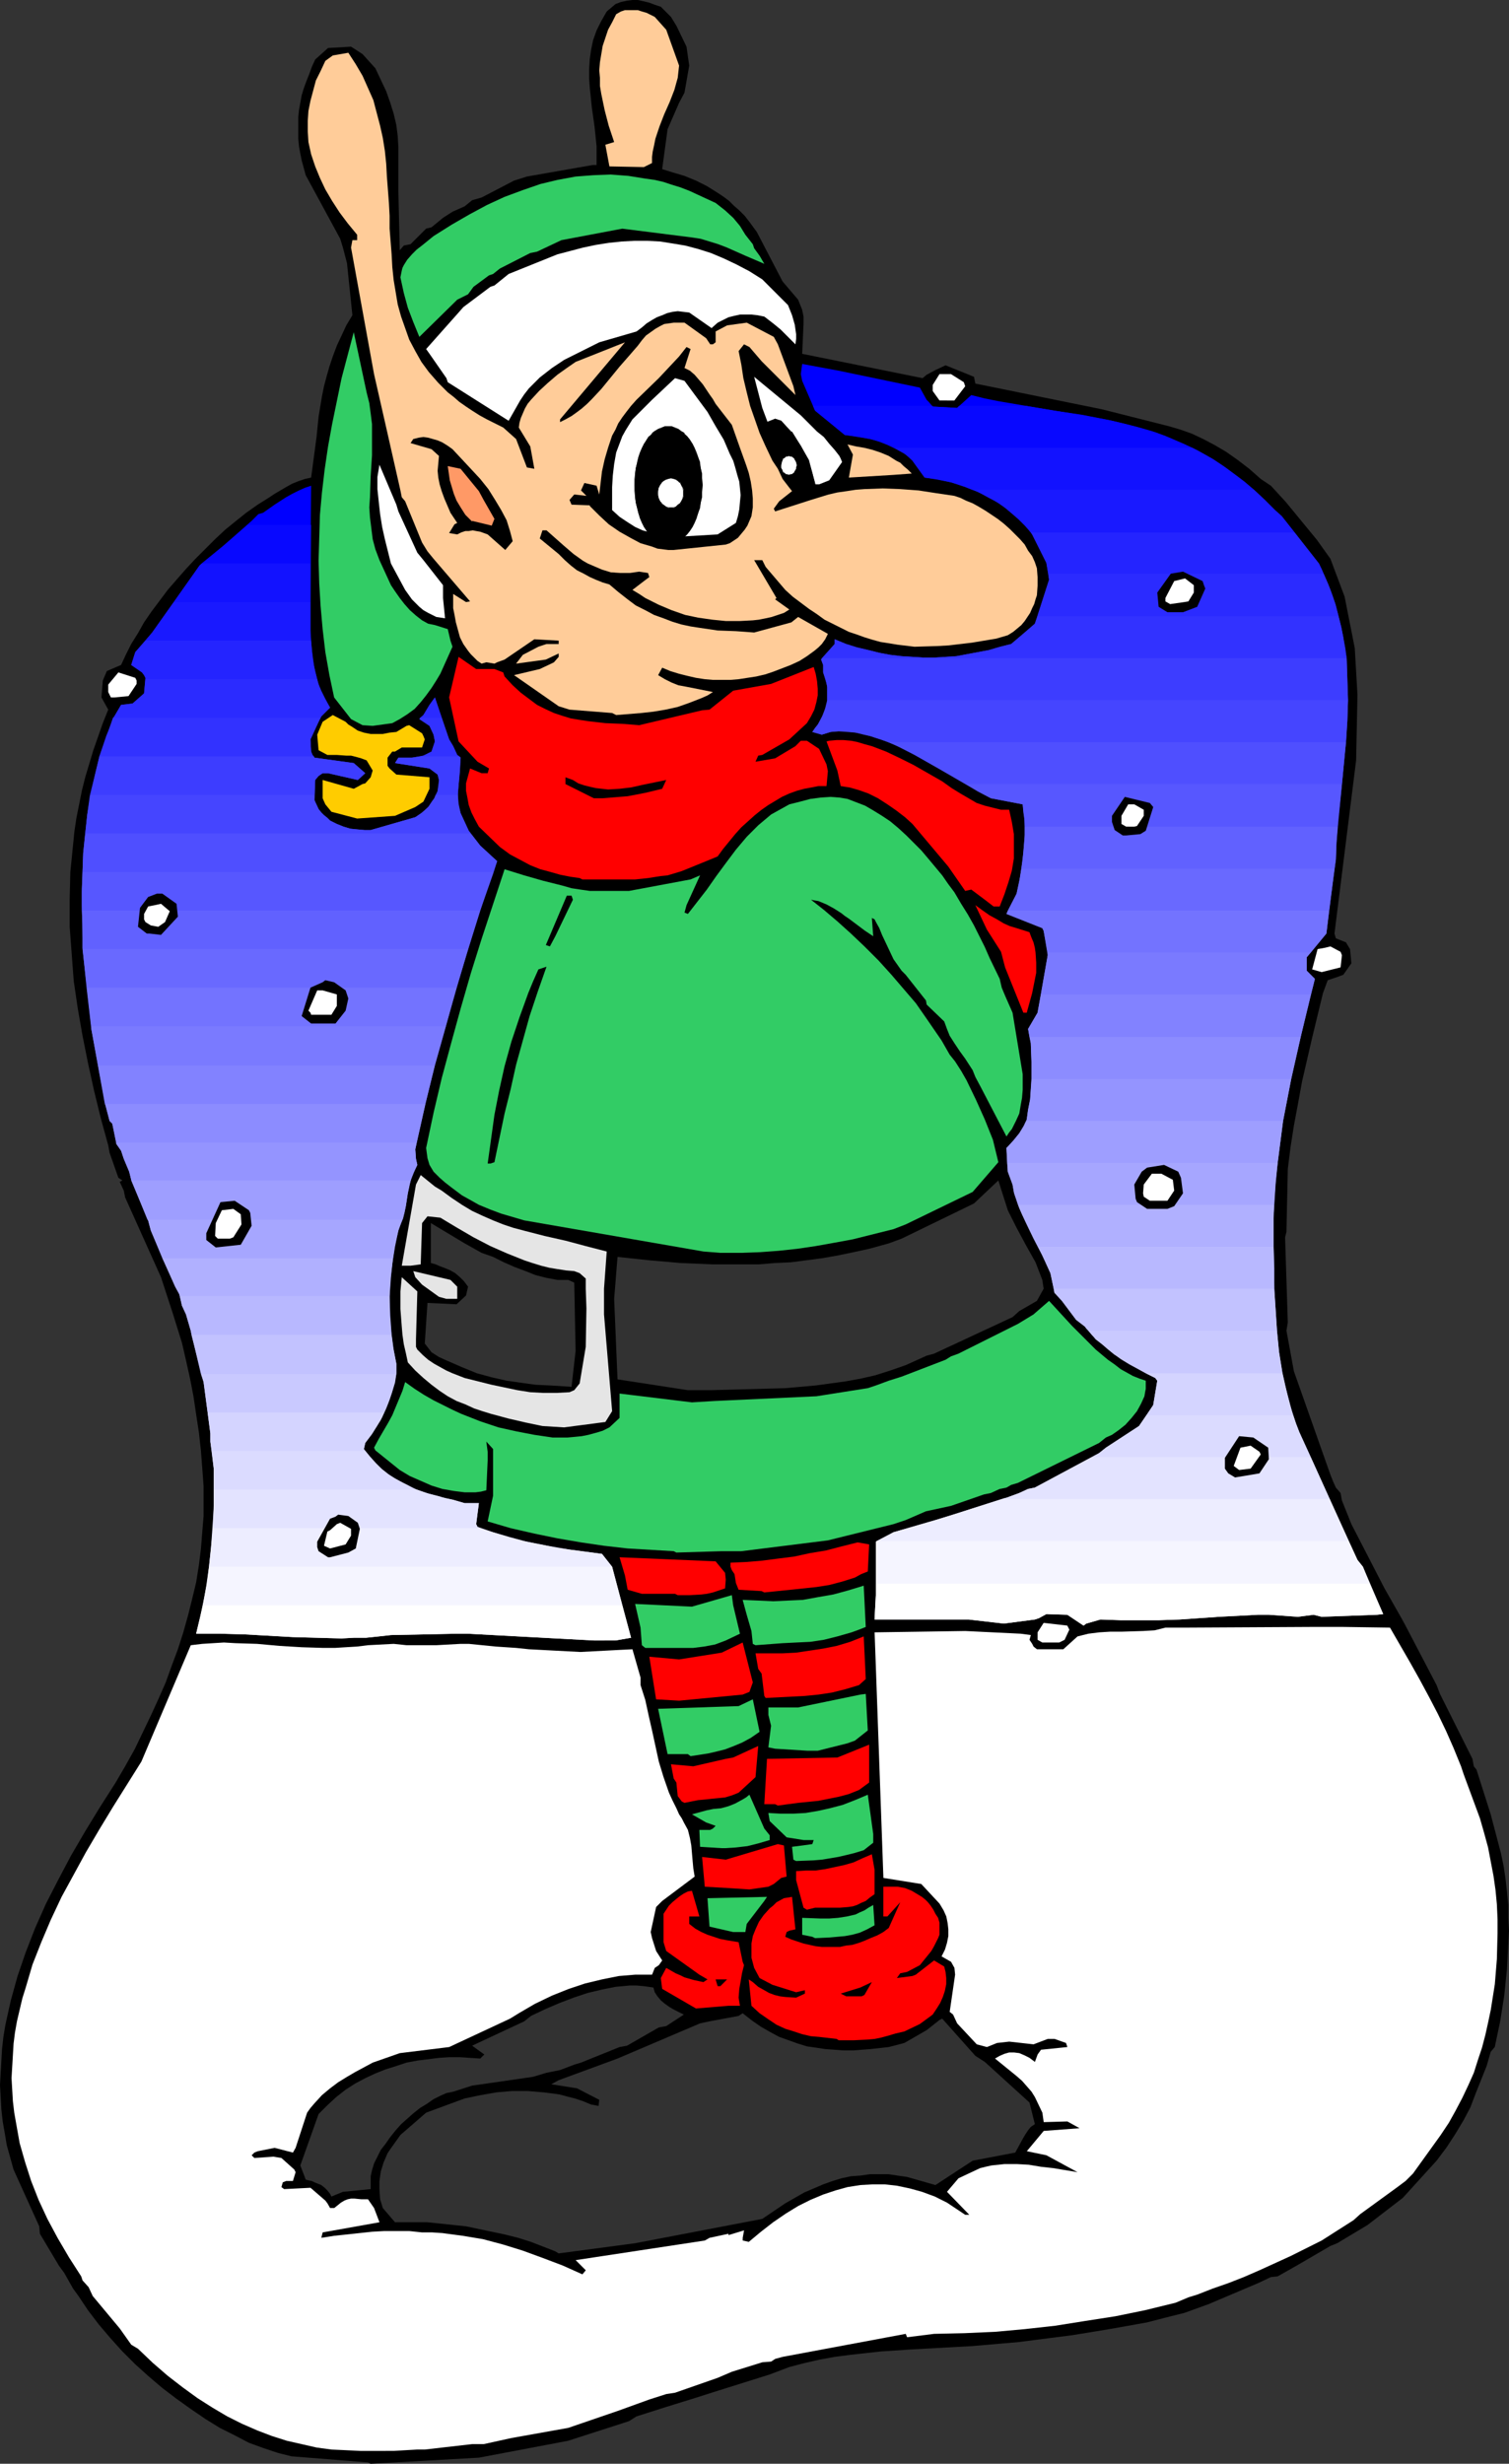 <?xml version="1.0" encoding="UTF-8" standalone="no"?>
<svg
   version="1.0"
   width="95.397mm"
   height="155.711mm"
   id="svg140"
   sodipodi:docname="Elf 14.wmf"
   xmlns:inkscape="http://www.inkscape.org/namespaces/inkscape"
   xmlns:sodipodi="http://sodipodi.sourceforge.net/DTD/sodipodi-0.dtd"
   xmlns="http://www.w3.org/2000/svg"
   xmlns:svg="http://www.w3.org/2000/svg">
  <rect width="100%" height="100%" fill="#333333" stroke="none"/>
  <sodipodi:namedview
     id="namedview140"
     pagecolor="#ffffff"
     bordercolor="#000000"
     borderopacity="0.25"
     inkscape:showpageshadow="2"
     inkscape:pageopacity="0.0"
     inkscape:pagecheckerboard="0"
     inkscape:deskcolor="#d1d1d1"
     inkscape:document-units="mm" />
  <defs
     id="defs1">
    <pattern
       id="WMFhbasepattern"
       patternUnits="userSpaceOnUse"
       width="6"
       height="6"
       x="0"
       y="0" />
  </defs>
  <path
     style="fill:#000000;fill-opacity:1;fill-rule:evenodd;stroke:none"
     d="m 87.916,588.192 -18.262,-1.454 -3.232,-0.808 -3.394,-1.131 -3.555,-1.293 -3.394,-1.778 -3.555,-1.778 -3.394,-2.101 -3.555,-2.424 -3.394,-2.424 -3.394,-2.585 -3.232,-2.747 -3.232,-2.909 -3.071,-3.07 -2.909,-3.232 -2.747,-3.232 -2.586,-3.393 -2.263,-3.393 -1.293,-1.778 -2.101,-3.717 -1.293,-1.778 -4.525,-7.595 -0.162,-1.778 L 3.232,518.223 2.424,515.314 1.616,512.405 1.131,509.497 0.646,506.75 0.323,503.841 0.162,500.932 0,498.024 l 0.162,-2.909 0.162,-2.909 0.162,-2.747 0.323,-2.909 0.485,-2.909 0.646,-2.909 0.646,-2.909 0.808,-2.909 0.808,-2.909 1.939,-5.656 2.263,-5.817 2.586,-5.817 2.909,-5.656 3.071,-5.817 3.394,-5.817 3.555,-5.817 3.717,-5.817 2.263,-3.878 2.263,-4.04 1.939,-4.04 1.939,-4.04 1.778,-3.878 1.778,-4.04 1.454,-4.04 1.454,-3.878 1.293,-4.04 1.131,-4.04 0.97,-3.878 0.97,-4.04 0.646,-4.04 0.485,-3.878 0.323,-4.04 0.323,-3.878 v 0 -2.101 -5.009 0 l -0.323,-4.363 -0.323,-4.201 -0.485,-4.363 -0.646,-4.201 -0.646,-4.363 -0.808,-4.201 -0.97,-4.363 -0.97,-4.201 -2.263,-7.272 -2.747,-8.403 -8.565,-19.068 -0.323,-1.616 -0.97,-2.101 0.646,-0.323 -0.97,-0.646 -2.101,-5.979 -0.323,-1.778 -1.778,-6.464 -1.616,-6.625 -1.455,-6.625 -1.293,-6.464 -1.131,-6.464 -0.97,-6.625 -0.485,-6.464 -0.485,-6.464 v -6.625 l 0.162,-6.464 0.646,-6.464 0.323,-3.232 0.485,-3.232 0.646,-3.232 0.646,-3.232 0.808,-3.232 0.97,-3.232 0.97,-3.232 1.131,-3.232 1.131,-3.232 1.293,-3.232 -1.616,-2.909 0.323,-4.04 0.97,-2.262 2.263,-0.97 1.131,-0.485 1.131,-2.424 1.293,-2.585 1.616,-2.585 1.454,-2.585 1.778,-2.585 1.939,-2.585 1.939,-2.585 2.101,-2.424 2.263,-2.585 2.263,-2.424 2.263,-2.262 2.424,-2.424 2.424,-2.262 2.586,-2.101 2.424,-1.939 2.747,-1.939 1.293,-0.808 1.293,-0.808 1.454,-0.97 2.747,-1.616 1.454,-0.808 1.616,-0.646 1.455,-0.485 1.454,-0.323 1.293,-9.695 0.485,-4.848 0.808,-4.848 0.485,-2.424 0.646,-2.424 0.646,-2.262 0.808,-2.424 0.97,-2.585 1.131,-2.424 1.131,-2.424 1.454,-2.424 L 82.907,62.859 81.937,59.142 81.29,57.042 73.048,41.852 72.563,40.075 72.079,38.297 71.755,36.681 71.432,34.904 71.271,33.126 v -1.778 -1.616 -1.778 l 0.162,-1.616 0.323,-1.778 0.323,-1.778 0.485,-1.616 0.646,-1.778 0.646,-1.616 0.646,-1.778 0.808,-1.778 3.071,-2.747 5.495,-0.323 2.747,1.778 3.071,3.393 1.293,2.747 1.293,2.747 0.97,2.747 0.808,2.585 0.646,2.747 0.323,2.585 0.162,2.747 v 2.747 7.918 l 0.323,13.897 0.97,-1.131 1.616,-0.323 3.717,-3.717 1.293,-0.323 2.747,-2.262 2.263,-1.454 2.909,-1.293 1.778,-1.454 2.263,-0.646 7.757,-4.04 3.071,-0.97 15.676,-2.747 h 0.97 v -2.262 -2.262 l -0.485,-4.686 -0.323,-2.262 -0.323,-2.262 -0.485,-4.686 -0.162,-2.262 v -2.262 l 0.162,-2.424 0.323,-2.262 0.485,-2.262 0.808,-2.262 1.131,-2.262 1.293,-2.262 2.101,-1.778 1.293,-0.485 1.454,-0.323 L 151.106,0 h 1.293 l 1.454,0.323 1.293,0.323 1.293,0.485 1.454,0.485 2.424,2.424 1.293,2.101 2.424,5.009 0.646,4.525 -1.131,6.464 -1.293,2.424 -2.747,6.302 -1.293,9.534 2.586,0.808 2.747,0.808 2.747,1.131 2.586,1.293 2.586,1.616 1.454,0.97 1.293,0.97 1.131,1.131 1.293,1.131 1.293,1.293 1.131,1.454 v 0 l 1.778,2.424 6.141,11.796 3.717,4.363 0.97,2.424 0.323,1.616 v 1.778 l -0.323,7.11 28.767,5.817 0.97,-0.808 2.101,-1.131 2.424,-1.131 6.788,2.747 0.323,1.616 30.221,6.14 15.999,4.04 2.747,0.808 2.747,0.97 2.747,1.293 2.747,1.454 2.747,1.616 2.747,1.939 2.747,2.101 2.747,2.424 2.424,1.616 1.778,1.939 1.778,1.939 3.717,4.525 3.717,4.525 1.616,2.262 1.616,2.262 3.394,9.049 2.424,12.281 0.646,11.15 -0.323,15.674 -5.172,41.367 0.323,1.131 2.424,0.97 0.97,1.616 0.323,3.393 -1.939,2.747 -1.778,0.646 -1.939,0.646 -1.131,3.07 -2.586,10.665 -2.424,10.503 -0.97,5.332 -0.97,5.171 -0.808,5.171 -0.646,5.171 -0.323,15.028 -0.323,1.293 0.646,20.36 -0.323,1.939 1.778,9.695 8.727,24.723 0.646,1.616 0.646,1.454 1.131,1.293 0.323,1.778 2.263,5.656 7.919,15.351 4.04,7.11 0.97,1.778 7.434,14.22 0.808,2.101 7.757,15.513 0.323,1.778 0.646,0.808 3.394,10.665 1.616,6.14 0.808,3.07 0.646,3.07 0.485,3.232 0.323,2.909 0.323,3.232 v 3.07 l 0.162,3.07 -0.162,3.07 -0.323,6.14 -0.646,6.302 -0.97,6.14 -1.293,6.14 -0.97,1.131 v 0 l -0.97,3.393 -1.293,3.232 -1.293,3.232 -1.293,3.393 -1.616,3.07 -1.939,3.232 -2.101,3.232 -2.424,3.232 -8.081,8.888 -8.404,6.464 -7.272,4.363 -1.616,0.646 -7.757,4.525 -4.848,2.747 -1.616,0.162 -3.071,1.454 -11.798,5.009 -5.818,2.101 -4.525,1.131 -4.364,1.131 -4.525,0.808 -4.525,0.808 -8.889,1.454 -8.889,1.131 -3.717,0.485 -3.717,0.323 -7.434,0.646 -14.707,0.808 -7.272,0.485 -7.273,0.808 -3.717,0.485 -3.555,0.646 -3.555,0.808 -3.717,0.97 -4.687,1.778 -13.899,4.363 -4.04,1.293 -6.788,2.101 -7.111,2.262 -1.778,1.131 -14.545,4.686 -21.333,4.04 -25.858,1.454 z"
     id="path1" />
  <path
     style="fill:#ffffff;fill-opacity:1;fill-rule:evenodd;stroke:none"
     d="m 89.694,585.445 h -3.555 l -3.394,-0.162 -3.555,-0.162 -3.555,-0.485 -3.555,-0.808 -3.555,-0.808 -3.555,-1.131 -3.394,-1.293 -3.717,-1.616 -3.555,-1.778 -3.555,-2.101 -3.555,-2.262 -3.555,-2.585 -3.555,-2.747 -3.555,-3.07 -3.555,-3.393 -1.616,-0.97 -2.747,-3.878 -6.464,-7.756 -0.97,-2.101 -1.454,-1.616 -0.323,-0.97 -2.909,-4.525 -2.747,-4.686 -2.424,-4.525 -2.101,-4.525 -1.778,-4.525 -1.455,-4.525 -1.293,-4.525 -0.808,-4.525 -0.485,-2.747 -0.323,-2.747 -0.162,-2.747 -0.162,-2.747 0.162,-2.747 0.162,-2.747 0.162,-2.747 0.323,-2.585 0.485,-2.747 0.646,-2.747 0.646,-2.747 0.808,-2.585 1.616,-5.494 2.101,-5.333 2.263,-5.333 2.586,-5.494 2.909,-5.332 2.909,-5.333 3.232,-5.494 3.232,-5.332 6.788,-10.827 11.798,-27.794 2.747,-0.323 2.586,-0.162 2.586,-0.162 2.747,0.162 5.172,0.162 5.333,0.485 5.333,0.323 5.172,0.162 h 2.747 l 2.586,-0.162 2.747,-0.162 2.586,-0.323 6.141,-0.323 3.071,0.323 h 3.394 3.717 l 5.818,-0.323 h 1.939 l 6.464,0.646 4.848,0.323 3.071,0.323 3.071,0.162 3.071,0.162 6.141,0.323 6.141,-0.323 3.071,-0.162 3.232,-0.162 1.939,6.787 v 1.778 l 1.131,3.555 0.808,3.717 0.808,3.555 0.808,3.717 0.808,3.717 1.131,3.717 1.293,3.717 0.808,1.778 0.97,1.939 0.646,1.454 0.646,0.97 0.485,0.97 0.97,1.778 0.485,1.939 0.323,1.778 0.323,3.717 0.162,1.778 0.323,1.939 -7.757,5.817 -1.454,1.454 -1.293,5.979 0.323,1.454 0.97,3.07 1.454,2.262 -0.808,1.131 -0.97,0.646 -0.646,1.616 h -4.04 l -3.879,0.323 -4.04,0.808 -4.04,0.97 -3.879,1.293 -4.04,1.616 -4.04,1.939 -3.879,2.262 -2.101,1.293 -14.545,6.787 -11.798,1.454 -6.464,2.262 -2.101,1.131 -2.101,1.131 -1.939,1.131 -2.101,1.293 -1.939,1.454 -1.939,1.616 -1.778,1.939 -0.97,1.131 -0.808,1.131 -2.747,8.403 -0.646,1.131 -4.364,-1.131 -4.04,0.808 -0.808,0.323 -0.646,0.646 0.646,0.646 4.525,-0.323 1.939,0.323 3.071,2.747 0.323,0.646 -0.646,2.101 h -1.616 l -0.808,0.323 -0.323,1.131 0.646,0.485 6.303,-0.323 3.555,3.07 0.485,0.646 0.646,1.131 h 0.97 l 1.616,-1.293 0.808,-0.485 0.808,-0.323 0.808,-0.162 h 0.808 l 1.616,0.162 h 1.616 l 1.454,2.101 1.293,3.393 -13.575,2.424 -0.323,1.293 3.071,-0.485 3.071,-0.323 5.98,-0.646 2.909,-0.162 h 2.909 3.071 l 3.071,0.323 h 2.424 l 2.424,0.162 2.424,0.323 2.424,0.323 4.848,0.808 4.848,1.293 4.687,1.454 4.848,1.778 4.687,1.778 4.687,2.101 0.808,-0.97 -2.424,-2.424 30.868,-4.686 1.131,-0.646 4.525,-0.97 v 0.323 l 3.717,-1.131 -0.323,1.778 v 0.646 l 1.454,0.323 2.909,-2.424 2.909,-2.262 3.071,-2.101 2.909,-1.778 2.909,-1.454 3.071,-1.293 2.909,-0.97 2.909,-0.808 3.071,-0.485 2.909,-0.162 h 2.909 l 2.909,0.323 3.071,0.646 2.909,0.808 3.071,1.131 2.909,1.454 4.364,2.909 h 0.97 l -5.333,-5.494 2.747,-3.232 5.172,-2.424 v 0 l 1.293,-0.323 1.454,-0.323 1.616,-0.162 1.454,-0.162 h 2.909 l 2.909,0.162 2.909,0.485 2.909,0.323 5.818,0.97 -7.434,-4.04 -4.687,-0.97 4.04,-4.848 8.565,-0.646 -2.909,-1.616 -5.656,0.162 -0.323,-2.262 -1.778,-3.717 -0.808,-1.293 -1.131,-1.293 -1.131,-1.293 -1.293,-1.131 -2.586,-2.101 -2.586,-2.101 1.131,-0.646 1.131,-0.485 1.131,-0.323 h 1.131 l 1.293,0.162 1.131,0.485 1.293,0.646 1.293,0.97 0.646,-1.778 0.808,-1.131 6.303,-0.646 -0.323,-0.97 -2.747,-0.97 h -1.616 l -3.394,1.293 -5.818,-0.646 -2.909,0.323 -2.424,0.97 -2.424,-0.646 -4.687,-5.009 -0.97,-2.101 -0.808,-0.646 1.293,-8.888 -0.162,-1.616 -0.808,-1.454 -2.263,-1.293 0.808,-1.616 0.485,-1.616 0.323,-1.616 v -1.616 l -0.162,-1.454 -0.323,-1.616 -0.646,-1.454 -0.97,-1.616 -4.364,-4.686 -9.05,-1.454 -2.101,-58.658 21.656,-0.323 13.252,0.646 2.424,0.323 -0.323,1.131 0.646,0.97 0.323,0.646 0.808,0.646 h 6.303 l 3.394,-3.07 2.586,-0.646 2.586,-0.323 2.586,-0.162 h 2.747 l 5.172,-0.162 2.747,-0.162 2.586,-0.646 h 4.525 l 30.221,-0.162 h 7.757 l 11.151,0.162 2.424,4.201 2.424,4.201 2.263,4.04 2.263,4.201 2.101,4.04 1.939,4.04 1.778,4.04 1.778,4.363 0.646,1.939 3.879,10.503 0.97,3.393 0.97,3.555 0.646,3.393 0.646,3.393 0.485,3.393 0.323,3.393 0.162,3.555 v 3.393 l -0.162,6.14 -0.485,5.979 -0.485,3.07 -0.485,3.07 -0.646,3.07 -0.646,2.909 -0.808,3.07 -0.97,2.909 -0.97,3.07 -1.293,2.909 -1.454,3.07 -1.616,3.07 -1.616,2.909 -1.939,2.909 -6.626,9.211 -1.778,1.778 -1.939,1.454 -3.555,2.585 -3.555,2.585 -1.778,1.293 -1.616,1.454 -7.596,4.848 -7.434,3.717 -7.434,3.393 -3.717,1.616 -3.717,1.454 -3.717,1.293 -3.717,1.454 -2.101,0.646 -3.071,1.293 -7.272,1.778 -7.111,1.454 -7.272,1.131 -7.111,1.131 -7.272,0.808 -7.111,0.646 -7.272,0.323 -7.272,0.162 -6.464,0.808 -0.323,-0.808 -29.413,5.494 -1.778,0.485 -0.97,0.646 -2.101,0.162 -7.273,2.262 -3.394,1.454 -10.181,3.555 -2.101,0.323 -4.04,1.293 -7.596,2.747 -11.798,4.04 -13.575,2.424 -6.626,1.454 h -2.747 l -11.313,1.293 h -1.778 l -5.656,0.323 z"
     id="path2" />
  <path
     style="fill:#323232;fill-opacity:1;fill-rule:evenodd;stroke:none"
     d="m 132.683,537.775 -5.818,-2.262 -3.071,-0.97 -3.232,-0.808 -3.071,-0.646 -3.071,-0.646 -3.071,-0.646 -3.071,-0.323 -6.141,-0.646 h -7.757 l -2.909,-3.393 -0.646,-2.101 -0.162,-2.262 v -2.101 l 0.323,-2.262 0.646,-2.101 0.485,-1.131 0.485,-1.131 0.646,-0.97 0.808,-1.131 0.808,-1.131 0.808,-1.131 6.141,-5.333 9.212,-3.393 3.879,-0.808 3.717,-0.646 3.717,-0.323 h 3.717 l 3.879,0.323 3.717,0.485 1.778,0.485 1.939,0.485 1.939,0.646 1.939,0.808 1.778,0.323 0.162,-1.454 -5.333,-2.747 -6.141,-0.97 1.778,-0.97 14.06,-5.171 19.717,-8.403 2.263,-0.485 6.949,-1.293 0.97,-0.646 2.263,1.778 2.101,1.454 2.263,1.293 2.101,1.131 2.263,0.808 2.263,0.808 2.101,0.646 2.263,0.323 2.101,0.323 2.263,0.162 2.101,0.162 h 2.263 l 4.202,-0.323 4.364,-0.485 3.717,-0.97 5.333,-3.07 3.071,-2.424 0.646,-0.323 7.919,8.888 2.263,1.454 10.666,9.695 1.293,5.171 -0.97,0.646 -0.646,0.808 -0.646,0.97 -0.485,0.808 -0.97,1.778 -0.97,1.778 -10.181,1.939 -8.889,5.817 -2.263,-0.646 -2.263,-0.646 -2.263,-0.646 -2.263,-0.323 -2.101,-0.323 h -2.263 -2.263 l -2.263,0.323 -2.263,0.162 -2.263,0.485 -2.101,0.646 -2.263,0.808 -2.263,0.97 -2.263,0.97 -2.263,1.293 -2.263,1.293 -5.495,3.717 -30.383,5.817 -18.262,2.424 z"
     id="path3" />
  <path
     style="fill:#323232;fill-opacity:1;fill-rule:evenodd;stroke:none"
     d="m 79.189,524.686 -0.323,-0.646 -0.646,-0.808 -0.646,-0.646 -0.808,-0.646 -0.808,-0.323 -0.808,-0.323 -0.646,-0.323 -0.808,-0.162 -0.646,-0.162 -1.293,-3.393 4.364,-12.281 2.101,-2.101 2.101,-1.939 2.263,-1.778 2.263,-1.454 2.424,-1.293 2.424,-1.131 2.424,-0.97 2.586,-0.808 2.424,-0.808 2.586,-0.485 2.586,-0.323 2.586,-0.323 2.424,-0.162 h 2.586 l 2.424,0.162 2.424,0.162 0.97,-0.97 -2.909,-2.101 12.444,-5.817 1.616,-1.293 3.394,-1.616 3.394,-1.454 3.394,-1.293 3.394,-1.131 3.394,-0.808 3.232,-0.646 3.394,-0.323 h 1.616 l 1.778,0.162 2.263,0.323 0.323,1.131 0.646,0.97 0.808,0.97 0.97,0.808 1.131,0.808 1.131,0.646 2.263,1.131 -4.202,2.747 -1.778,0.323 -7.596,4.363 -1.778,0.323 -9.212,3.717 -1.616,0.485 -3.394,1.293 -3.232,0.646 -3.232,0.97 -14.545,2.101 -4.525,1.454 -1.616,0.323 -1.454,0.646 -1.616,0.808 -1.616,1.131 -1.616,0.97 -1.616,1.293 -1.454,1.293 -1.454,1.293 -1.293,1.454 -1.293,1.616 -1.131,1.616 -1.131,1.454 -0.808,1.616 -0.808,1.616 -0.485,1.616 -0.323,1.454 v 3.07 l -6.626,0.646 z"
     id="path4" />
  <path
     style="fill:#ff0000;fill-opacity:1;fill-rule:evenodd;stroke:none"
     d="m 199.913,487.036 -4.202,-0.485 -1.939,-0.162 -2.101,-0.485 -1.939,-0.646 -2.101,-0.646 -2.101,-0.97 -1.939,-1.293 -2.101,-1.454 -1.939,-1.778 -0.646,-6.302 0.97,0.646 1.293,1.131 1.454,0.808 1.131,0.646 1.293,0.485 1.293,0.323 1.293,0.162 2.586,0.162 2.101,-0.97 v -0.808 l -2.101,0.485 -5.656,-1.778 -3.071,-1.616 -1.293,-2.424 -0.646,-2.424 v -1.616 -1.778 l 0.323,-1.778 0.646,-1.616 0.808,-1.778 1.131,-1.616 1.454,-1.616 0.808,-0.646 0.808,-0.808 1.778,-0.97 1.939,-0.323 0.808,7.756 -1.454,0.323 -0.646,0.323 -0.323,1.131 1.454,0.646 1.455,0.485 1.454,0.485 1.454,0.323 1.454,0.323 1.454,0.162 h 1.454 1.454 1.454 l 1.454,-0.323 1.454,-0.162 1.616,-0.485 1.293,-0.485 1.454,-0.646 1.616,-0.646 1.454,-0.808 1.293,-0.97 2.747,-6.14 -3.071,3.393 h -0.97 v -7.11 h 1.616 1.778 l 1.778,0.323 1.616,0.646 1.616,0.97 0.808,0.485 0.808,0.646 0.646,0.646 0.646,0.808 0.646,0.97 0.485,0.97 0.646,0.97 0.323,1.131 v 0.97 0.808 1.131 l -0.323,0.808 -0.485,0.97 -0.485,0.97 -0.646,1.131 -2.747,3.393 -3.071,1.616 -1.616,0.323 -0.808,1.131 3.717,-0.485 0.808,-0.323 4.364,-3.393 2.424,1.454 0.323,1.293 0.162,1.454 v 1.454 l -0.323,1.616 -0.485,1.454 -0.646,1.454 -0.808,1.293 -0.97,1.454 -3.071,2.262 -3.717,1.778 -2.101,0.485 -1.616,0.485 -1.778,0.485 -1.616,0.323 -1.778,0.162 -3.232,0.162 h -3.555 v 0 z"
     id="path5" />
  <path
     style="fill:#ff0000;fill-opacity:1;fill-rule:evenodd;stroke:none"
     d="m 166.298,479.764 -8.081,-4.686 -0.323,-2.585 1.293,-2.424 1.131,0.646 1.131,0.646 1.131,0.485 0.97,0.485 2.263,0.646 2.263,0.485 0.97,-0.646 -1.939,-1.131 -7.919,-5.656 -0.646,-2.101 v -6.787 l 0.646,-0.97 0.646,-0.97 0.808,-0.808 0.97,-0.808 0.808,-0.646 0.97,-0.646 0.97,-0.485 0.97,-0.162 1.778,6.14 h -2.424 v 1.778 l 1.454,1.131 1.454,0.808 1.454,0.646 1.454,0.485 1.454,0.485 1.616,0.323 2.909,0.485 0.97,4.686 0.323,0.808 -0.485,1.939 -0.323,1.939 -0.323,1.778 -0.162,2.101 0.323,1.939 h -2.747 z"
     id="path6" />
  <path
     style="fill:#000000;fill-opacity:1;fill-rule:evenodd;stroke:none"
     d="m 202.176,476.855 -1.293,-0.646 4.687,-1.454 2.747,-1.293 -1.778,3.07 -0.646,0.323 z"
     id="path7" />
  <path
     style="fill:#000000;fill-opacity:1;fill-rule:evenodd;stroke:none"
     d="m 172.116,474.432 h -0.646 l -0.485,-1.616 h 2.747 z"
     id="path8" />
  <path
     style="fill:#32cc65;fill-opacity:1;fill-rule:evenodd;stroke:none"
     d="m 194.095,462.635 -2.424,-0.485 v -4.04 l 4.364,0.162 h 2.101 l 2.101,-0.162 2.101,-0.323 2.101,-0.485 0.97,-0.485 1.131,-0.485 0.97,-0.646 1.131,-0.646 0.323,4.848 -1.778,0.97 -1.778,0.808 -1.778,0.485 -1.778,0.323 -1.778,0.162 -1.778,0.162 -3.555,0.162 z"
     id="path9" />
  <path
     style="fill:#32cc65;fill-opacity:1;fill-rule:evenodd;stroke:none"
     d="m 175.186,461.504 -5.656,-1.293 -0.485,-6.787 14.222,-0.323 -0.646,0.97 -4.202,5.494 -0.323,1.939 z"
     id="path10" />
  <path
     style="fill:#ff0000;fill-opacity:1;fill-rule:evenodd;stroke:none"
     d="m 191.994,455.687 -1.778,-6.625 v -2.101 l 2.424,-0.162 h 2.263 l 2.263,-0.323 2.263,-0.485 2.263,-0.485 2.263,-0.646 2.101,-0.97 2.263,-0.97 0.646,3.717 v 5.817 l -1.131,0.808 -0.97,0.808 -1.131,0.485 -0.97,0.485 -0.97,0.323 -1.131,0.162 -1.939,0.162 h -2.101 -1.939 -1.939 l -1.939,0.485 z"
     id="path11" />
  <path
     style="fill:#ff0000;fill-opacity:1;fill-rule:evenodd;stroke:none"
     d="m 179.065,451.324 -5.01,-0.323 -5.656,-0.323 -0.646,-7.11 5.656,0.646 12.444,-3.717 1.454,0.323 0.646,7.433 -1.293,0.323 -1.778,1.454 -1.293,0.646 z"
     id="path12" />
  <path
     style="fill:#32cc65;fill-opacity:1;fill-rule:evenodd;stroke:none"
     d="m 189.57,444.214 -0.323,-3.07 4.848,-0.646 0.323,-0.97 h -2.424 l -4.04,-0.646 -4.04,-3.878 -0.323,-1.939 2.909,0.162 h 3.071 l 2.909,-0.162 2.909,-0.485 2.909,-0.646 3.071,-0.808 2.909,-1.131 3.071,-1.293 1.293,9.372 v 2.101 l -2.263,1.778 -2.101,0.646 -1.939,0.485 -2.101,0.485 -1.939,0.323 -1.939,0.323 -1.939,0.162 -4.202,0.162 z"
     id="path13" />
  <path
     style="fill:#32cc65;fill-opacity:1;fill-rule:evenodd;stroke:none"
     d="m 172.439,441.467 -5.172,-0.323 -0.162,-4.04 h 2.586 l 0.646,-0.323 0.646,-0.646 -2.263,-0.808 -3.394,-1.939 1.778,-0.485 1.778,-0.485 1.616,-0.323 1.778,-0.162 1.778,-0.485 1.616,-0.646 1.778,-0.97 0.808,-0.485 0.808,-0.646 3.555,8.08 1.293,1.616 v 1.131 l -2.747,0.808 -2.586,0.646 -2.747,0.323 -2.586,0.162 z"
     id="path14" />
  <path
     style="fill:#ff0000;fill-opacity:1;fill-rule:evenodd;stroke:none"
     d="m 185.206,430.964 h -2.586 l 0.646,-10.827 16.808,-0.323 7.596,-3.07 v 9.049 l -2.424,1.778 -2.424,0.97 -2.424,0.646 -2.424,0.485 -2.424,0.485 -4.848,0.485 -4.848,0.646 z"
     id="path15" />
  <path
     style="fill:#ff0000;fill-opacity:1;fill-rule:evenodd;stroke:none"
     d="m 162.904,430.317 -0.97,-1.293 -0.323,-3.232 -0.646,-0.97 -0.646,-3.393 5.333,0.485 7.757,-1.778 1.778,-0.323 5.98,-2.747 -0.646,7.433 -4.04,3.717 -1.616,0.646 -1.616,0.485 -1.616,0.162 -1.616,0.162 -1.454,0.162 -1.778,0.162 -1.616,0.323 -1.616,0.323 z"
     id="path16" />
  <path
     style="fill:#32cc65;fill-opacity:1;fill-rule:evenodd;stroke:none"
     d="m 164.359,419.006 h -4.848 l -2.263,-10.827 19.232,-0.646 3.394,-1.616 1.616,7.756 -2.101,1.454 -2.101,1.131 -1.939,0.808 -2.101,0.808 -1.939,0.485 -2.101,0.485 -4.202,0.646 z"
     id="path17" />
  <path
     style="fill:#32cc65;fill-opacity:1;fill-rule:evenodd;stroke:none"
     d="m 192.964,418.198 -7.757,-0.485 -1.616,-0.323 0.646,-5.171 -0.646,-2.585 v -1.778 h 7.111 l 14.868,-3.07 1.293,-0.162 0.485,8.726 -3.071,2.424 -1.778,0.646 -7.111,1.778 z"
     id="path18" />
  <path
     style="fill:#ff0000;fill-opacity:1;fill-rule:evenodd;stroke:none"
     d="m 162.258,406.24 -5.495,-0.323 -1.616,-10.18 7.111,0.646 10.181,-1.616 5.01,-2.424 2.424,9.534 -0.808,2.262 -1.616,0.646 z"
     id="path19" />
  <path
     style="fill:#ff0000;fill-opacity:1;fill-rule:evenodd;stroke:none"
     d="m 182.944,405.594 -0.323,-0.485 -0.646,-5.332 -0.808,-1.131 -0.646,-3.717 h 6.464 l 3.232,-0.162 3.232,-0.485 3.232,-0.485 3.232,-0.646 3.232,-0.97 3.232,-1.293 0.485,10.18 -1.616,1.454 -1.616,0.485 -1.616,0.485 -3.232,0.808 -3.232,0.485 -3.232,0.323 z"
     id="path20" />
  <path
     style="fill:#32cc65;fill-opacity:1;fill-rule:evenodd;stroke:none"
     d="m 154.177,393.636 -0.808,-0.646 -0.323,-4.201 -1.293,-5.656 13.575,0.646 9.535,-2.747 0.323,2.424 1.616,6.787 -3.394,1.616 -1.293,0.485 -1.293,0.485 -2.586,0.485 -2.586,0.323 h -2.747 -3.717 -4.04 z"
     id="path21" />
  <path
     style="fill:#32cc65;fill-opacity:1;fill-rule:evenodd;stroke:none"
     d="m 179.873,392.666 -0.323,-3.07 -1.131,-3.878 -0.97,-3.555 3.717,0.162 3.555,0.162 3.555,-0.162 3.555,-0.162 3.555,-0.646 3.717,-0.646 3.555,-0.97 3.717,-1.131 0.485,9.857 v 0 l -1.616,0.646 -1.778,0.646 -3.394,0.97 -3.232,0.808 -3.232,0.485 -3.394,0.162 -3.232,0.162 -6.464,0.485 z"
     id="path22" />
  <path
     style="fill:#ffffff;fill-opacity:1;fill-rule:evenodd;stroke:none"
     d="m 249.043,392.343 -1.131,-0.646 v -1.778 l 1.454,-2.262 5.656,0.646 0.485,0.97 -1.131,2.424 -1.293,0.646 z"
     id="path23" />
  <path
     style="fill:#0000ff;fill-opacity:1;fill-rule:evenodd;stroke:none"
     d="m 48.16,134.605 5.172,-4.201 6.788,-5.979 1.616,-1.616 1.131,-0.323 2.747,-1.939 2.747,-1.778 1.454,-0.808 1.616,-0.808 1.455,-0.646 1.454,-0.485 -0.162,18.583 z"
     id="path24" />
  <path
     style="fill:#0808ff;fill-opacity:1;fill-rule:evenodd;stroke:none"
     d="m 41.534,143.816 6.141,-8.726 5.656,-4.686 5.818,-5.009 h 15.191 l -0.162,18.421 z"
     id="path25" />
  <path
     style="fill:#1212ff;fill-opacity:1;fill-rule:evenodd;stroke:none"
     d="m 34.746,153.027 1.616,-1.939 11.313,-15.998 0.485,-0.485 h 26.019 v 13.574 2.424 l 0.162,2.424 z"
     id="path26" />
  <path
     style="fill:#1919ff;fill-opacity:1;fill-rule:evenodd;stroke:none"
     d="m 34.746,162.237 v -0.323 l -0.323,-0.646 -0.485,-0.646 -2.586,-1.778 0.97,-3.07 4.04,-4.686 5.172,-7.272 h 32.645 v 4.363 3.555 l 0.323,3.393 0.485,3.555 0.323,1.778 0.485,1.778 z"
     id="path27" />
  <path
     style="fill:#2424ff;fill-opacity:1;fill-rule:evenodd;stroke:none"
     d="m 26.989,171.448 0.162,-0.162 0.162,-0.162 1.616,-2.747 2.747,-0.323 2.747,-2.424 0.323,-3.717 -0.323,-0.646 -0.485,-0.646 -2.586,-1.778 0.97,-3.07 2.424,-2.747 h 39.595 l 0.323,4.04 0.323,1.939 0.485,1.939 0.485,2.101 0.808,1.939 0.97,1.939 1.131,2.101 -2.101,2.101 -0.162,0.323 z"
     id="path28" />
  <path
     style="fill:#2424ff;fill-opacity:1;fill-rule:evenodd;stroke:none"
     d="m 100.361,171.448 0.808,-0.646 1.454,-2.424 1.293,-1.778 1.616,4.848 z"
     id="path29" />
  <path
     style="fill:#2b2bff;fill-opacity:1;fill-rule:evenodd;stroke:none"
     d="m 23.757,180.659 0.808,-2.424 0.808,-2.424 1.939,-4.686 1.616,-2.747 2.747,-0.323 2.747,-2.424 0.323,-3.393 h 41.049 l 0.485,1.778 0.646,1.616 0.808,1.616 1.131,1.778 -2.101,2.101 -0.646,1.293 -1.939,4.201 0.162,2.909 0.323,0.808 0.323,0.323 z"
     id="path30" />
  <path
     style="fill:#2b2bff;fill-opacity:1;fill-rule:evenodd;stroke:none"
     d="m 100.522,180.659 0.646,-0.162 1.939,-0.97 0.808,-2.424 -0.323,-1.616 -0.97,-2.101 -2.424,-1.616 0.97,-0.97 1.454,-2.424 1.293,-1.778 3.394,10.019 0.97,1.616 0.97,2.101 0.485,0.323 z"
     id="path31" />
  <path
     style="fill:#3232ff;fill-opacity:1;fill-rule:evenodd;stroke:none"
     d="m 26.989,171.448 -1.616,4.686 -1.616,4.525 -1.131,4.686 -1.131,4.525 h 53.655 l 0.162,-3.555 0.808,-0.97 0.97,-0.646 h 1.293 l 7.111,1.616 1.778,-1.616 -2.747,-2.424 -9.373,-1.293 -0.485,-0.646 -0.323,-0.808 -0.162,-2.909 1.939,-4.201 0.485,-0.97 z"
     id="path32" />
  <path
     style="fill:#3232ff;fill-opacity:1;fill-rule:evenodd;stroke:none"
     d="m 104.078,189.87 0.485,-0.808 0.162,-0.97 0.162,-0.808 v -0.97 l -0.323,-1.293 -1.939,-1.454 -8.242,-1.293 0.808,-1.293 h 3.232 l 2.747,-0.485 1.939,-0.97 0.808,-2.424 -0.323,-1.616 -0.97,-2.101 -2.424,-1.616 0.162,-0.323 h 5.172 l 1.778,5.171 0.97,1.616 0.97,2.101 0.808,0.646 -0.162,2.262 -0.162,2.262 -0.162,2.101 -0.162,2.262 z"
     id="path33" />
  <path
     style="fill:#3d3dff;fill-opacity:1;fill-rule:evenodd;stroke:none"
     d="m 23.757,180.659 -1.131,4.686 -0.97,4.525 -0.808,4.686 -0.485,4.525 h 92.118 l -0.485,-0.646 -1.939,-4.201 -0.485,-1.616 -0.162,-1.778 v -1.616 l 0.162,-1.616 0.323,-3.393 0.162,-3.232 -0.323,-0.323 h -9.212 l -2.101,0.323 h -3.232 l -0.808,1.293 8.242,1.293 1.939,1.454 0.323,1.293 -0.162,1.293 -0.162,1.293 -0.485,1.293 -0.646,1.131 -0.808,1.131 -0.97,0.97 -1.131,0.97 -1.293,0.808 -10.666,3.07 h -1.454 l -1.778,-0.162 -1.616,-0.162 -1.616,-0.485 -1.616,-0.646 -1.616,-0.808 -0.646,-0.646 -0.808,-0.646 -0.646,-0.646 -0.646,-0.808 -0.97,-2.101 0.162,-4.848 0.808,-0.97 0.97,-0.646 h 1.293 l 7.111,1.616 1.778,-1.616 -2.747,-2.424 -9.373,-1.293 -0.162,-0.323 z"
     id="path34" />
  <path
     style="fill:#4545ff;fill-opacity:1;fill-rule:evenodd;stroke:none"
     d="m 21.494,189.87 -0.646,4.686 -0.485,4.525 -0.485,4.686 -0.162,4.525 h 98.26 l 0.808,-2.585 -4.04,-3.717 -2.747,-3.555 -1.939,-4.201 -0.485,-2.262 -0.162,-2.101 h -5.333 l -0.323,0.808 -0.485,0.646 -0.97,1.454 -1.454,1.293 -1.616,1.131 -10.666,3.07 h -1.454 l -1.778,-0.162 -1.616,-0.162 -1.616,-0.485 -1.616,-0.646 -1.616,-0.808 -0.646,-0.646 -0.808,-0.646 -0.646,-0.646 -0.646,-0.808 -0.97,-2.101 v -1.293 z"
     id="path35" />
  <path
     style="fill:#4f4fff;fill-opacity:1;fill-rule:evenodd;stroke:none"
     d="m 20.363,199.08 -0.485,4.686 -0.162,4.525 -0.162,4.686 v 4.525 h 95.189 l 1.939,-5.979 2.101,-5.817 -4.04,-3.717 -2.263,-2.909 z"
     id="path36" />
  <path
     style="fill:#5757ff;fill-opacity:1;fill-rule:evenodd;stroke:none"
     d="m 19.717,226.712 v -0.323 -2.262 l -0.162,-7.918 v -3.878 l 0.162,-4.04 h 98.26 l -3.232,9.211 -2.909,9.211 z"
     id="path37" />
  <path
     style="fill:#6161ff;fill-opacity:1;fill-rule:evenodd;stroke:none"
     d="m 20.686,235.923 -0.97,-9.534 v -2.262 -3.393 l -0.162,-3.232 h 95.189 l -2.909,9.372 -2.747,9.049 z"
     id="path38" />
  <path
     style="fill:#6969ff;fill-opacity:1;fill-rule:evenodd;stroke:none"
     d="m 19.717,226.712 2.101,18.421 h 84.684 l 2.586,-9.049 2.747,-9.372 z"
     id="path39" />
  <path
     style="fill:#7373ff;fill-opacity:1;fill-rule:evenodd;stroke:none"
     d="m 23.434,254.506 -1.616,-8.726 -1.131,-9.857 h 88.401 l -2.586,9.372 -2.586,9.211 z"
     id="path40" />
  <path
     style="fill:#7a7aff;fill-opacity:1;fill-rule:evenodd;stroke:none"
     d="m 25.05,263.717 -3.232,-17.937 v -0.646 h 84.684 l -2.586,9.211 -2.263,9.372 z"
     id="path41" />
  <path
     style="fill:#8282ff;fill-opacity:1;fill-rule:evenodd;stroke:none"
     d="m 27.797,272.927 -0.97,-4.525 -0.646,-0.646 -0.97,-3.717 -1.778,-9.534 h 80.482 l -2.263,9.049 -2.101,9.372 z"
     id="path42" />
  <path
     style="fill:#8c8cff;fill-opacity:1;fill-rule:evenodd;stroke:none"
     d="m 31.353,281.976 v -0.162 l -0.485,-1.939 -1.293,-3.07 -0.646,-1.939 -1.131,-1.616 -0.97,-4.848 -0.646,-0.646 -0.97,-3.717 -0.162,-0.323 h 76.604 l -2.424,10.827 0.162,2.262 0.323,1.454 -0.97,1.939 -0.646,1.778 z"
     id="path43" />
  <path
     style="fill:#9494ff;fill-opacity:1;fill-rule:evenodd;stroke:none"
     d="m 35.231,291.349 -3.879,-9.534 -0.485,-1.939 -1.293,-3.07 -0.646,-1.939 -1.131,-1.616 v -0.323 h 71.755 l -0.162,0.808 -0.162,0.808 0.162,2.262 0.323,1.454 -0.808,1.778 -0.646,1.616 -0.485,1.616 -0.323,1.616 -0.485,3.232 -0.323,1.616 -0.485,1.616 z"
     id="path44" />
  <path
     style="fill:#9e9eff;fill-opacity:1;fill-rule:evenodd;stroke:none"
     d="m 38.787,300.559 -2.747,-6.625 -0.646,-2.424 -4.04,-9.534 h 66.745 l -0.323,1.616 -0.323,1.454 -0.485,3.07 -0.646,2.909 -0.646,1.454 -0.485,1.454 -0.808,3.232 -0.485,3.393 z"
     id="path45" />
  <path
     style="fill:#a6a6ff;fill-opacity:1;fill-rule:evenodd;stroke:none"
     d="m 42.989,309.609 -0.162,-0.485 -0.97,-1.778 -5.818,-13.412 -0.646,-2.424 -0.162,-0.162 h 60.927 l -0.485,1.293 -0.485,1.293 -0.808,3.878 -0.646,4.04 -0.485,3.878 -0.162,3.878 z"
     id="path46" />
  <path
     style="fill:#b0b0ff;fill-opacity:1;fill-rule:evenodd;stroke:none"
     d="m 45.736,318.819 -0.162,-0.97 -1.131,-3.878 -0.97,-2.101 -0.646,-2.747 -0.97,-1.778 -3.071,-6.787 h 55.109 l -0.485,4.525 -0.323,4.686 0.162,4.525 0.323,4.525 z"
     id="path47" />
  <path
     style="fill:#b8b8ff;fill-opacity:1;fill-rule:evenodd;stroke:none"
     d="m 47.999,328.192 -2.424,-10.342 -1.131,-3.878 -0.97,-2.101 -0.485,-2.262 h 50.099 v 4.201 l 0.323,3.878 0.485,4.04 0.808,4.04 v 2.262 0.162 z"
     id="path48" />
  <path
     style="fill:#c2c2ff;fill-opacity:1;fill-rule:evenodd;stroke:none"
     d="m 49.615,337.402 -0.97,-7.272 -2.909,-11.311 h 47.837 l 0.485,3.555 0.646,3.393 v 2.262 l -0.485,2.424 -0.646,2.424 -0.808,2.262 -0.97,2.262 z"
     id="path49" />
  <path
     style="fill:#c9c9ff;fill-opacity:1;fill-rule:evenodd;stroke:none"
     d="m 50.584,346.613 -0.323,-2.262 v -1.939 l -1.616,-12.281 -0.646,-1.939 h 46.706 l -0.323,2.101 -0.646,2.101 -0.646,1.939 -0.808,2.101 -0.97,2.101 -1.131,1.939 -1.293,2.101 -1.616,2.101 -0.323,1.454 0.162,0.323 0.162,0.162 z"
     id="path50" />
  <path
     style="fill:#d4d4ff;fill-opacity:1;fill-rule:evenodd;stroke:none"
     d="m 51.069,355.824 v -2.585 -2.424 l -0.808,-6.464 v -1.939 l -0.646,-5.009 h 42.181 l -0.808,1.778 -1.131,1.778 -1.293,1.939 -1.293,1.778 -0.323,1.454 1.454,1.778 1.454,1.616 1.455,1.454 1.616,1.293 1.616,0.97 1.778,0.97 1.616,0.808 1.616,0.808 z"
     id="path51" />
  <path
     style="fill:#dbdbff;fill-opacity:1;fill-rule:evenodd;stroke:none"
     d="m 50.908,365.034 0.162,-5.979 v -5.817 -2.424 l -0.485,-4.201 h 36.686 l 1.293,1.616 1.293,1.454 1.455,1.293 1.454,1.131 1.454,0.97 1.454,0.808 1.616,0.808 1.454,0.808 3.071,1.131 3.232,0.808 1.454,0.485 1.616,0.323 2.909,0.808 h 3.394 l -0.646,5.009 0.323,0.646 0.323,0.162 0.162,0.162 z"
     id="path52" />
  <path
     style="fill:#e3e3ff;fill-opacity:1;fill-rule:evenodd;stroke:none"
     d="m 51.069,355.824 v 4.525 l -0.323,4.686 -0.323,4.686 -0.485,4.525 h 96.32 l -2.424,-3.07 -7.434,-0.97 -3.717,-0.646 -3.717,-0.646 -3.717,-0.808 -3.555,-0.97 -3.879,-1.131 -3.717,-1.293 -0.323,-0.646 0.646,-5.009 h -3.394 l -2.747,-0.808 -2.909,-0.646 -2.909,-0.808 -2.909,-0.97 z"
     id="path53" />
  <path
     style="fill:#ededff;fill-opacity:1;fill-rule:evenodd;stroke:none"
     d="m 50.908,365.034 -0.485,4.525 -0.485,4.686 -0.646,4.525 -0.808,4.686 H 148.682 l -2.424,-9.211 -2.424,-3.07 -7.273,-0.97 -3.717,-0.485 -3.555,-0.808 -3.555,-0.646 -3.717,-0.97 -3.717,-1.131 -3.717,-1.131 z"
     id="path54" />
  <path
     style="fill:#f5f5ff;fill-opacity:1;fill-rule:evenodd;stroke:none"
     d="m 141.895,391.858 -30.06,-1.616 h -2.747 l -15.676,0.323 -2.909,0.323 -3.071,0.323 h -2.909 l -2.909,0.162 -5.818,-0.162 -5.818,-0.162 -11.474,-0.646 -5.818,-0.162 h -5.818 l 0.97,-4.04 0.808,-3.878 0.808,-4.04 0.485,-4.04 h 96.32 l 4.525,16.967 -3.717,0.646 z"
     id="path55" />
  <path
     style="fill:#ffffff;fill-opacity:1;fill-rule:evenodd;stroke:none"
     d="m 141.895,391.858 -30.06,-1.616 h -2.747 l -15.676,0.323 -2.909,0.323 -3.071,0.323 h -2.909 l -2.909,0.162 -5.818,-0.162 -5.818,-0.162 -11.474,-0.646 -5.818,-0.162 h -5.818 l 0.808,-3.393 0.808,-3.393 H 148.682 l 2.101,7.756 -3.717,0.646 z"
     id="path56" />
  <path
     style="fill:#0000ff;fill-opacity:1;fill-rule:evenodd;stroke:none"
     d="m 213.65,106.973 -1.454,-0.646 -1.454,-0.646 -1.454,-0.485 -1.454,-0.323 -3.071,-0.646 -2.909,-0.323 -7.111,-5.817 -3.071,-7.11 -0.323,-1.616 0.323,-2.424 8.727,1.616 19.393,4.04 1.616,2.909 0.485,0.485 0.97,1.131 5.818,0.323 3.394,-3.07 3.232,0.808 3.232,0.646 6.626,1.131 6.626,1.131 6.626,0.97 6.626,1.293 3.394,0.808 3.232,0.808 3.394,0.97 3.232,1.131 3.232,1.454 3.394,1.454 z"
     id="path57" />
  <path
     style="fill:#0808ff;fill-opacity:1;fill-rule:evenodd;stroke:none"
     d="m 232.558,116.992 -2.909,-1.131 -3.071,-0.808 -2.909,-0.646 -2.747,-0.323 -2.909,-4.04 -1.778,-1.616 -2.101,-1.131 -1.939,-0.97 -2.101,-0.808 -2.101,-0.646 -1.939,-0.323 -4.202,-0.646 -7.111,-5.817 -0.485,-1.131 h 28.605 v 0.162 l 5.818,0.323 0.485,-0.485 h 15.999 v 0 l 6.788,1.131 6.949,1.131 6.788,1.293 3.394,0.808 3.555,0.97 3.394,0.97 3.394,1.293 3.394,1.454 3.394,1.616 3.394,1.939 3.394,2.262 3.232,2.424 3.394,2.747 z"
     id="path58" />
  <path
     style="fill:#1212ff;fill-opacity:1;fill-rule:evenodd;stroke:none"
     d="m 246.295,127.172 -1.454,-1.616 -1.454,-1.454 -1.454,-1.293 -1.454,-1.293 -1.616,-1.131 -1.616,-0.97 -1.616,-0.97 -1.616,-0.808 -1.778,-0.646 -1.616,-0.646 -3.394,-1.131 -3.232,-0.646 -3.071,-0.485 -2.909,-4.04 -0.97,-0.97 -1.131,-0.808 -1.131,-0.646 -1.131,-0.646 h 71.271 l 2.424,1.293 2.586,1.454 2.424,1.616 2.424,1.778 2.586,1.939 2.424,2.101 2.424,2.262 2.424,2.424 v 0 l 1.616,1.454 3.071,3.878 z"
     id="path59" />
  <path
     style="fill:#1919ff;fill-opacity:1;fill-rule:evenodd;stroke:none"
     d="m 250.497,137.029 -0.485,-2.585 -3.394,-6.787 -1.454,-1.939 -1.616,-1.616 -1.778,-1.454 -1.778,-1.454 -1.778,-1.293 -1.939,-0.97 -1.778,-0.97 -1.939,-0.97 h 67.069 l 2.586,2.424 2.424,2.424 v 0 l 1.616,1.454 8.889,11.311 0.646,1.293 0.485,1.131 z"
     id="path60" />
  <path
     style="fill:#2424ff;fill-opacity:1;fill-rule:evenodd;stroke:none"
     d="m 247.911,147.21 2.747,-8.726 -0.646,-4.04 -3.394,-6.787 -0.323,-0.485 h 63.028 l 5.818,7.433 1.455,3.232 1.293,3.07 1.131,3.232 0.808,3.07 z"
     id="path61" />
  <path
     style="fill:#2b2bff;fill-opacity:1;fill-rule:evenodd;stroke:none"
     d="m 196.358,157.228 3.071,-3.393 v -1.131 l 2.747,1.131 2.586,0.808 2.747,0.646 2.586,0.646 2.586,0.485 2.747,0.323 2.586,0.162 2.586,0.162 h 2.747 l 2.586,-0.162 2.586,-0.162 2.586,-0.485 2.586,-0.485 2.586,-0.485 2.747,-0.808 2.586,-0.646 3.232,-2.747 2.424,-2.101 3.394,-10.503 -0.162,-1.454 H 316.273 l 1.131,2.585 0.97,2.585 0.808,2.424 0.646,2.585 0.646,2.585 0.485,2.424 0.485,2.585 0.323,2.424 z"
     id="path62" />
  <path
     style="fill:#3232ff;fill-opacity:1;fill-rule:evenodd;stroke:none"
     d="m 197.65,167.247 v -1.616 -1.778 l -0.485,-1.616 -0.485,-1.616 v -1.778 l -0.485,-1.293 3.232,-3.717 v -1.131 l 2.747,1.131 2.586,0.808 2.747,0.646 2.586,0.646 2.586,0.485 2.747,0.323 2.586,0.162 2.586,0.162 h 2.747 l 2.586,-0.162 2.586,-0.162 2.586,-0.485 2.586,-0.485 2.586,-0.485 2.747,-0.808 2.586,-0.646 3.232,-2.747 2.424,-2.101 0.646,-1.778 h 71.917 l 0.646,2.585 0.485,2.424 0.323,2.585 0.485,2.424 0.162,5.009 0.162,5.009 z"
     id="path63" />
  <path
     style="fill:#3d3dff;fill-opacity:1;fill-rule:evenodd;stroke:none"
     d="m 212.357,177.265 -3.555,-1.131 -1.778,-0.646 -1.616,-0.323 -1.778,-0.323 -1.778,-0.162 h -1.616 l -1.778,0.162 -2.101,0.646 -2.263,-0.646 1.293,-1.778 0.97,-1.778 0.808,-1.778 0.485,-1.778 v -1.939 -1.616 l -0.323,-1.778 -0.646,-1.778 v -1.778 l -0.485,-1.293 0.162,-0.323 h 125.41 l 0.162,5.009 0.162,5.009 -0.162,5.009 -0.323,5.009 z"
     id="path64" />
  <path
     style="fill:#4545ff;fill-opacity:1;fill-rule:evenodd;stroke:none"
     d="m 230.781,187.284 -4.04,-2.424 -4.202,-2.262 -4.04,-2.262 -4.04,-2.101 -1.939,-0.808 -2.101,-0.808 -1.939,-0.646 -2.101,-0.485 -1.939,-0.485 -1.939,-0.162 -2.101,-0.162 -1.939,0.162 -2.101,0.646 -2.263,-0.646 0.646,-0.97 0.808,-0.97 0.485,-0.97 0.485,-0.97 0.646,-1.778 0.485,-1.939 H 322.091 l -0.162,5.009 -0.323,5.009 -0.97,10.019 z"
     id="path65" />
  <path
     style="fill:#4f4fff;fill-opacity:1;fill-rule:evenodd;stroke:none"
     d="m 244.841,197.464 -0.162,-2.747 -0.323,-2.585 -7.596,-1.454 -3.071,-1.616 -3.071,-1.778 -6.141,-3.555 -3.071,-1.778 -3.071,-1.778 -2.909,-1.454 -3.071,-1.454 h 109.249 l -0.97,10.18 -0.97,10.019 z"
     id="path66" />
  <path
     style="fill:#5757ff;fill-opacity:1;fill-rule:evenodd;stroke:none"
     d="m 244.033,207.483 0.485,-3.878 0.323,-3.717 v -1.939 -1.939 l -0.323,-1.939 -0.162,-1.939 -7.596,-1.454 -3.071,-1.616 -2.909,-1.778 h 89.856 l -0.97,9.049 -0.323,4.525 -0.162,4.525 -0.323,2.101 z"
     id="path67" />
  <path
     style="fill:#6161ff;fill-opacity:1;fill-rule:evenodd;stroke:none"
     d="m 240.801,217.502 2.101,-4.04 0.808,-3.878 0.646,-4.201 0.323,-3.878 0.162,-2.101 v -1.939 h 74.826 l -0.323,3.878 -0.162,4.04 -1.616,12.119 z"
     id="path68" />
  <path
     style="fill:#6969ff;fill-opacity:1;fill-rule:evenodd;stroke:none"
     d="m 250.336,227.52 -0.97,-5.171 -0.323,-0.646 -8.565,-3.393 2.424,-4.848 0.646,-2.909 0.485,-3.07 h 74.826 l -1.939,15.513 -3.717,4.525 z"
     id="path69" />
  <path
     style="fill:#7373ff;fill-opacity:1;fill-rule:evenodd;stroke:none"
     d="m 248.72,237.539 1.616,-9.372 -0.97,-5.817 -0.323,-0.646 -8.565,-3.393 0.323,-0.808 h 76.765 l -0.646,5.494 -4.687,5.656 v 3.232 l 1.939,1.939 -0.485,1.939 -0.485,1.778 z"
     id="path70" />
  <path
     style="fill:#7a7aff;fill-opacity:1;fill-rule:evenodd;stroke:none"
     d="m 245.972,247.719 -0.323,-1.939 2.263,-3.878 2.424,-13.735 v -0.646 h 62.867 l -0.97,1.131 v 3.232 l 1.939,1.939 -3.394,13.897 z"
     id="path71" />
  <path
     style="fill:#8282ff;fill-opacity:1;fill-rule:evenodd;stroke:none"
     d="m 246.457,257.738 v -2.262 -2.101 l -0.162,-4.201 -0.646,-3.393 2.263,-3.878 0.808,-4.363 h 64.483 l -2.424,10.18 -2.263,10.019 z"
     id="path72" />
  <path
     style="fill:#8c8cff;fill-opacity:1;fill-rule:evenodd;stroke:none"
     d="m 245.164,267.756 0.162,-0.323 0.323,-2.262 0.485,-2.424 0.162,-2.262 0.162,-2.262 v -4.525 l -0.162,-4.525 -0.323,-1.454 h 64.806 l -2.263,10.019 -0.97,5.009 -0.97,5.009 z"
     id="path73" />
  <path
     style="fill:#9494ff;fill-opacity:1;fill-rule:evenodd;stroke:none"
     d="m 240.639,277.775 -0.162,-3.555 1.616,-1.778 1.454,-1.778 0.485,-0.808 0.485,-0.808 0.485,-0.808 0.323,-0.808 0.323,-2.424 0.485,-2.424 0.162,-2.424 0.162,-2.424 h 62.059 l -0.97,5.009 -0.97,5.009 -0.646,5.009 -0.646,5.009 z"
     id="path74" />
  <path
     style="fill:#9e9eff;fill-opacity:1;fill-rule:evenodd;stroke:none"
     d="m 243.225,287.794 -0.808,-2.424 -0.485,-2.424 -1.131,-3.07 -0.323,-5.656 1.616,-1.616 1.293,-1.616 0.646,-0.97 0.485,-0.646 0.323,-0.97 0.323,-0.646 h 61.412 l -0.646,5.009 -0.646,5.009 -0.485,5.009 -0.323,5.009 z"
     id="path75" />
  <path
     style="fill:#a6a6ff;fill-opacity:1;fill-rule:evenodd;stroke:none"
     d="m 248.073,297.812 -1.939,-3.717 -1.778,-3.717 -0.808,-1.778 -0.646,-1.939 -0.646,-1.778 -0.323,-1.939 -1.131,-3.07 -0.162,-2.101 h 64.644 l -0.485,4.363 -0.323,4.525 -0.162,4.363 v 4.525 2.262 z"
     id="path76" />
  <path
     style="fill:#b0b0ff;fill-opacity:1;fill-rule:evenodd;stroke:none"
     d="m 251.79,307.831 -0.808,-3.717 -1.939,-4.201 -2.101,-4.04 -1.939,-4.04 -0.97,-2.101 -0.808,-1.939 h 61.251 l -0.162,1.939 v 1.939 3.878 2.424 l 0.162,5.009 v 4.848 z"
     id="path77" />
  <path
     style="fill:#b8b8ff;fill-opacity:1;fill-rule:evenodd;stroke:none"
     d="m 260.032,317.85 -0.485,-0.485 -0.323,-0.485 -2.101,-1.616 -3.394,-4.525 -1.778,-1.939 -0.97,-4.686 -1.454,-3.232 -1.454,-3.07 h 56.241 v 0.162 l 0.162,10.019 0.323,5.009 0.323,4.848 z"
     id="path78" />
  <path
     style="fill:#c2c2ff;fill-opacity:1;fill-rule:evenodd;stroke:none"
     d="m 273.769,328.03 -3.717,-2.101 -1.939,-1.131 -1.939,-1.293 -1.778,-1.454 -1.778,-1.616 -1.778,-1.616 -1.616,-1.939 -2.101,-1.616 -3.394,-4.525 -1.778,-1.939 -0.162,-0.97 h 52.685 l 0.323,5.009 0.323,5.009 0.485,5.171 0.808,5.009 z"
     id="path79" />
  <path
     style="fill:#c9c9ff;fill-opacity:1;fill-rule:evenodd;stroke:none"
     d="m 273.931,338.049 1.616,-2.424 0.97,-5.817 -0.485,-0.646 -1.939,-0.97 -2.101,-1.131 -2.101,-1.131 -2.101,-1.293 -1.939,-1.454 -1.939,-1.616 -2.101,-1.616 -1.778,-2.101 h 45.09 l 0.485,5.009 0.808,5.009 1.131,5.009 0.646,2.585 0.808,2.585 z"
     id="path80" />
  <path
     style="fill:#d4d4ff;fill-opacity:1;fill-rule:evenodd;stroke:none"
     d="m 260.84,348.067 1.778,-0.97 1.616,-1.293 7.919,-5.171 3.394,-5.009 0.97,-5.817 -0.485,-0.646 -2.263,-1.131 h 32.645 l 0.646,2.909 0.808,3.07 0.808,3.07 0.97,2.909 0.808,2.101 2.747,5.979 z"
     id="path81" />
  <path
     style="fill:#dbdbff;fill-opacity:1;fill-rule:evenodd;stroke:none"
     d="m 239.346,358.086 0.485,-0.162 0.646,-0.162 3.071,-1.131 2.101,-0.97 1.616,-0.323 15.353,-8.241 1.616,-1.293 7.919,-5.171 1.778,-2.585 h 35.07 l 0.646,1.939 0.808,2.101 7.272,15.998 z"
     id="path82" />
  <path
     style="fill:#e3e3ff;fill-opacity:1;fill-rule:evenodd;stroke:none"
     d="m 209.448,368.105 4.04,-2.101 10.02,-2.909 4.202,-1.293 12.121,-3.878 0.646,-0.162 3.071,-1.131 2.101,-0.97 1.616,-0.323 13.575,-7.272 h 52.362 l 9.05,20.037 z"
     id="path83" />
  <path
     style="fill:#ededff;fill-opacity:1;fill-rule:evenodd;stroke:none"
     d="m 209.286,378.285 v -10.019 l 4.202,-2.262 10.02,-2.909 4.202,-1.293 11.636,-3.717 h 78.381 l 6.626,14.543 1.293,1.616 1.616,4.04 z"
     id="path84" />
  <path
     style="fill:#f5f5ff;fill-opacity:1;fill-rule:evenodd;stroke:none"
     d="m 239.831,387.819 -8.404,-0.97 h -22.464 l 0.323,-6.14 v -12.443 l 0.162,-0.162 h 112.805 l 2.101,4.525 1.293,1.616 4.848,11.311 -1.454,0.162 -13.252,0.485 -1.939,-0.485 -3.717,0.485 -6.949,-0.485 h -2.586 l -9.373,0.485 -9.373,0.646 -4.848,0.162 h -4.687 -4.687 l -4.687,-0.162 -3.394,0.97 -0.646,0.485 -3.879,-2.585 -5.01,-0.162 -1.778,0.97 -0.97,0.323 z"
     id="path85" />
  <path
     style="fill:#ffffff;fill-opacity:1;fill-rule:evenodd;stroke:none"
     d="m 239.831,387.819 -8.404,-0.97 h -22.464 l 0.323,-6.14 v -2.424 h 117.976 l 3.232,7.272 -1.454,0.162 -13.252,0.485 -1.939,-0.485 -3.717,0.485 -6.949,-0.485 h -2.586 l -9.373,0.485 -9.373,0.646 -4.848,0.162 h -4.687 -4.687 l -4.687,-0.162 -3.394,0.97 -0.646,0.485 -3.879,-2.585 -5.01,-0.162 -1.778,0.97 -0.97,0.323 z"
     id="path86" />
  <path
     style="fill:#ff0000;fill-opacity:1;fill-rule:evenodd;stroke:none"
     d="m 161.288,380.709 h -7.919 l -3.394,-0.97 -0.646,-3.393 -1.293,-4.363 22.949,0.97 2.263,2.747 0.162,1.616 -0.162,2.101 -1.454,0.485 -1.454,0.485 -1.454,0.323 -1.293,0.162 -2.909,0.162 h -2.747 z"
     id="path87" />
  <path
     style="fill:#ff0000;fill-opacity:1;fill-rule:evenodd;stroke:none"
     d="m 181.974,380.062 -5.495,-0.323 -0.646,-1.616 -0.323,-2.101 -0.646,-0.97 -0.323,-0.808 v -0.97 l 3.717,-0.162 3.879,-0.323 3.717,-0.485 3.879,-0.485 3.717,-0.808 3.879,-0.646 3.717,-0.97 3.879,-0.97 2.747,0.485 -0.323,6.464 -1.616,0.646 -1.454,0.808 -3.071,0.97 -3.071,0.808 -3.071,0.485 -3.071,0.323 -3.071,0.323 -6.303,0.646 z"
     id="path88" />
  <path
     style="fill:#000000;fill-opacity:1;fill-rule:evenodd;stroke:none"
     d="m 78.866,371.983 h -0.485 l -2.263,-1.454 -0.323,-0.97 v -1.293 l 3.071,-5.494 1.293,-0.485 0.646,-0.485 2.424,0.323 2.263,1.616 0.485,1.454 -0.97,4.686 -1.778,0.97 z"
     id="path89" />
  <path
     style="fill:#32cc65;fill-opacity:1;fill-rule:evenodd;stroke:none"
     d="m 160.965,370.528 -5.495,-0.323 -5.495,-0.323 -5.656,-0.646 -5.495,-0.808 -5.656,-0.97 -5.495,-1.131 -5.656,-1.293 -5.495,-1.616 v 0 l 1.293,-6.14 v -11.15 l -1.616,-1.778 0.323,2.424 v 2.101 l -0.323,7.11 -1.293,0.323 -1.293,0.162 h -1.293 -1.293 l -2.586,-0.323 -2.747,-0.485 -2.586,-0.808 -2.586,-1.131 -2.586,-1.131 -2.424,-1.454 -5.818,-4.686 -0.323,-0.646 1.131,-2.101 1.131,-1.939 1.131,-1.939 0.97,-1.778 0.808,-1.939 0.808,-1.939 0.808,-1.939 0.646,-2.101 2.263,1.616 2.263,1.454 2.263,1.293 2.263,1.131 2.263,1.131 2.101,0.97 4.525,1.778 4.364,1.454 4.364,0.97 4.202,0.808 4.364,0.646 h 3.555 l 1.778,-0.162 1.616,-0.162 1.616,-0.323 1.778,-0.485 1.616,-0.485 1.616,-0.808 2.424,-2.262 v -5.817 l 17.292,2.101 5.333,-0.323 24.403,-1.131 12.282,-1.939 1.939,-0.646 3.071,-1.131 3.071,-0.97 2.101,-0.808 8.404,-3.232 1.293,-0.808 1.778,-0.646 14.222,-7.11 3.717,-2.262 3.717,-3.232 5.495,5.979 2.909,2.909 2.747,2.747 2.909,2.424 1.616,1.131 1.454,1.131 1.454,0.808 1.454,0.808 1.616,0.646 1.454,0.485 v 0.97 0.97 l -0.162,0.808 -0.162,0.97 -0.808,1.778 -0.97,1.778 -1.293,1.616 -1.454,1.616 -1.616,1.293 -1.616,1.131 -1.454,0.646 -1.616,1.293 -19.393,9.534 -1.616,0.485 -1.131,0.646 -1.616,0.323 -2.101,0.97 -1.616,0.323 -7.919,2.747 -5.98,1.293 -4.848,2.101 -2.909,0.97 -15.676,3.878 -20.686,2.585 h -4.687 l -10.828,0.323 z"
     id="path90" />
  <path
     style="fill:#ffffff;fill-opacity:1;fill-rule:evenodd;stroke:none"
     d="m 78.866,369.882 -1.454,-0.646 0.808,-3.393 0.646,-0.323 1.616,-1.454 0.808,-0.323 2.586,1.454 v 1.616 l -1.293,2.101 z"
     id="path91" />
  <path
     style="fill:#000000;fill-opacity:1;fill-rule:evenodd;stroke:none"
     d="m 295.102,352.915 -1.616,-0.97 -0.808,-1.131 v -2.585 l 3.394,-5.171 3.394,0.323 3.555,2.424 0.162,2.747 -2.263,3.393 z"
     id="path92" />
  <path
     style="fill:#ffffff;fill-opacity:1;fill-rule:evenodd;stroke:none"
     d="m 296.072,351.137 -1.293,-0.97 1.616,-4.363 2.424,-0.485 2.101,1.454 0.323,0.646 -2.424,3.393 z"
     id="path93" />
  <path
     style="fill:#e5e5e5;fill-opacity:1;fill-rule:evenodd;stroke:none"
     d="m 134.784,340.957 -5.172,-0.323 -3.879,-0.808 -2.101,-0.485 -2.101,-0.485 -4.202,-1.131 -2.101,-0.646 -1.939,-0.646 -2.101,-0.97 -2.101,-0.808 -2.101,-1.131 -1.939,-1.293 -1.939,-1.454 -1.939,-1.616 -1.939,-1.778 -1.778,-1.939 -0.485,-2.262 -0.485,-2.101 -0.323,-2.262 -0.162,-1.939 -0.323,-4.201 v -4.201 l 0.323,-3.393 3.717,3.393 -0.323,11.473 v 1.778 l 0.323,0.646 1.293,1.293 1.293,1.131 1.454,0.97 1.454,0.808 1.454,0.808 1.454,0.646 2.909,1.131 3.232,0.808 3.232,0.808 3.071,0.646 3.071,0.646 3.071,0.485 3.071,0.162 h 3.232 l 3.071,-0.162 1.131,-0.485 1.293,-1.616 1.454,-8.726 0.162,-9.211 -0.162,-4.686 v -2.424 l -1.454,-1.293 -1.293,-0.485 -1.939,-0.162 -2.101,-0.323 -1.939,-0.323 -1.939,-0.485 -2.101,-0.646 -1.939,-0.646 -4.04,-1.616 -4.04,-1.778 -4.04,-2.101 -3.879,-2.262 -4.04,-2.424 v 0 l -3.071,-0.323 -1.293,1.616 -0.323,9.857 -2.424,0.323 h -2.101 l 3.394,-19.391 1.131,-2.262 3.394,2.747 1.616,0.97 2.424,1.778 2.424,1.616 2.424,1.454 2.424,1.131 2.586,1.131 2.424,0.97 2.424,0.808 2.424,0.646 5.01,1.293 5.01,1.131 4.848,1.293 5.01,1.293 -0.646,8.888 v 1.616 4.525 l 1.939,23.108 -1.616,2.585 z"
     id="path94" />
  <path
     style="fill:#323232;fill-opacity:1;fill-rule:evenodd;stroke:none"
     d="m 164.359,332.07 -16.808,-2.585 -0.808,-19.229 0.808,-10.019 7.596,0.808 7.434,0.646 7.596,0.323 h 7.434 3.717 l 3.879,-0.323 3.717,-0.162 3.717,-0.485 3.717,-0.485 3.717,-0.646 3.879,-0.808 3.717,-0.808 4.687,-1.293 3.071,-1.131 17.292,-8.403 5.818,-5.494 2.263,7.11 1.131,2.262 0.97,1.939 1.131,2.101 1.131,2.101 2.263,4.04 0.808,2.101 0.808,2.101 0.323,2.101 -1.616,2.909 -4.202,2.424 -1.616,1.454 -18.747,8.726 -1.778,0.485 -5.01,2.262 -3.717,1.293 -3.555,1.131 -3.555,0.808 -3.555,0.646 -3.555,0.485 -3.555,0.485 -7.273,0.646 -17.939,0.485 h -1.939 z"
     id="path95" />
  <path
     style="fill:#323232;fill-opacity:1;fill-rule:evenodd;stroke:none"
     d="m 131.39,330.939 -3.394,-0.162 -3.555,-0.485 -3.394,-0.485 -3.555,-0.808 -3.555,-0.97 -3.555,-1.454 -3.717,-1.616 -1.778,-0.808 -1.778,-1.131 -1.616,-2.101 0.646,-9.695 6.949,0.323 2.263,-2.101 0.485,-2.101 -0.97,-1.293 -0.97,-0.97 -1.131,-0.97 -1.131,-0.646 -1.131,-0.485 -1.293,-0.485 -1.131,-0.485 -1.131,-0.323 v -9.534 l 8.081,4.848 4.04,2.262 2.747,0.97 2.586,1.293 2.586,1.131 2.586,0.97 2.424,0.97 2.586,0.646 2.586,0.485 h 1.293 1.293 l 1.454,0.646 0.323,16.321 -0.97,8.564 z"
     id="path96" />
  <path
     style="fill:#e5e5e5;fill-opacity:1;fill-rule:evenodd;stroke:none"
     d="m 106.663,310.255 -1.778,-0.485 -4.04,-2.909 -1.616,-1.778 -0.485,-1.454 8.889,2.101 1.616,1.616 v 2.909 z"
     id="path97" />
  <path
     style="fill:#32cc65;fill-opacity:1;fill-rule:evenodd;stroke:none"
     d="m 172.116,299.267 -4.04,-0.323 -42.827,-7.433 -5.495,-1.616 -2.586,-0.97 -2.747,-1.131 -2.586,-1.454 -1.454,-0.808 -1.293,-0.97 -1.293,-0.97 -1.454,-1.131 -1.293,-1.131 -1.454,-1.454 -0.97,-1.616 -0.485,-1.616 -0.323,-2.424 1.778,-8.403 1.939,-8.241 2.263,-8.403 2.263,-8.241 2.424,-8.403 2.586,-8.241 5.495,-16.644 4.687,1.454 4.525,1.293 4.525,1.131 2.263,0.646 2.101,0.323 2.263,0.323 h 2.263 4.848 2.263 l 14.707,-2.747 2.263,-0.97 -3.232,7.11 -0.485,1.778 0.808,0.323 2.263,-2.909 2.263,-2.909 2.263,-3.232 2.263,-3.07 2.424,-3.232 2.586,-3.07 2.747,-2.747 3.071,-2.585 4.364,-2.424 2.586,-0.646 2.424,-0.646 2.424,-0.323 2.424,-0.162 2.101,0.162 1.939,0.323 2.101,0.808 2.101,0.808 1.939,1.131 2.101,1.293 1.939,1.293 1.939,1.616 1.939,1.778 1.778,1.778 1.778,1.778 1.778,2.101 1.616,1.939 1.616,1.939 1.454,2.101 1.454,1.939 1.616,2.747 1.616,2.585 1.454,2.585 1.293,2.585 1.293,2.585 1.131,2.585 2.424,5.009 0.485,2.101 0.808,1.939 1.778,4.04 2.424,14.705 v 3.717 l -0.162,1.939 -0.323,1.778 -0.323,1.939 -0.808,1.778 -0.97,1.939 -0.646,0.808 -0.646,0.97 -6.141,-11.796 -1.293,-2.424 -0.646,-1.616 -1.778,-2.747 -1.293,-1.778 -1.293,-1.939 -1.131,-1.778 -0.646,-1.616 -0.646,-1.778 -4.202,-4.04 -0.162,-0.97 -4.848,-6.14 -0.97,-0.97 -1.939,-2.747 -2.747,-5.817 -0.646,-1.616 -0.808,-1.454 -0.323,-0.646 -0.646,-0.323 0.323,4.363 -1.939,-1.293 -1.939,-1.454 -1.939,-1.454 -0.97,-0.646 -0.808,-0.646 -1.778,-1.131 -1.778,-0.97 -1.939,-0.808 -0.97,-0.162 -0.808,-0.162 3.071,2.424 3.232,2.747 3.232,2.909 3.232,3.07 3.394,3.393 3.071,3.393 2.909,3.393 2.909,3.393 2.586,3.717 3.555,5.171 1.939,3.393 1.293,1.616 v 0 l 1.454,2.262 1.293,2.262 2.263,4.686 2.101,4.686 1.939,4.848 1.293,5.333 -6.141,7.11 -15.999,7.756 -2.909,1.131 -5.172,1.293 -4.525,1.131 -4.364,0.808 -4.525,0.808 -4.364,0.646 -4.525,0.485 -4.364,0.323 -4.525,0.162 h -4.364 z"
     id="path98" />
  <path
     style="fill:#000000;fill-opacity:1;fill-rule:evenodd;stroke:none"
     d="m 51.554,297.974 -2.263,-1.778 v -1.616 l 3.394,-7.433 3.394,-0.323 3.394,2.262 0.323,0.646 0.323,3.07 -2.586,4.525 z"
     id="path99" />
  <path
     style="fill:#ffffff;fill-opacity:1;fill-rule:evenodd;stroke:none"
     d="m 52.039,295.873 -0.646,-0.646 0.162,-3.07 1.454,-3.07 2.747,-0.323 1.778,1.293 0.162,2.424 -1.939,3.07 -0.808,0.323 z"
     id="path100" />
  <path
     style="fill:#000000;fill-opacity:1;fill-rule:evenodd;stroke:none"
     d="m 274.092,288.763 -2.424,-1.616 -0.323,-0.808 -0.323,-3.393 1.778,-3.07 1.293,-0.97 4.04,-0.646 3.394,1.616 0.646,1.454 0.485,3.717 -2.101,3.07 -1.616,0.646 z"
     id="path101" />
  <path
     style="fill:#ffffff;fill-opacity:1;fill-rule:evenodd;stroke:none"
     d="m 274.739,286.824 -1.454,-0.97 -0.162,-0.808 0.162,-2.101 1.939,-2.585 h 2.263 l 2.747,1.454 0.323,2.585 -1.616,2.424 z"
     id="path102" />
  <path
     style="fill:#000000;fill-opacity:1;fill-rule:evenodd;stroke:none"
     d="m 117.168,277.937 h -0.646 l 0.808,-5.817 0.808,-5.817 1.131,-5.817 1.293,-5.817 1.616,-5.817 1.939,-5.817 2.101,-5.817 1.131,-2.747 1.293,-2.909 1.939,-0.646 -2.101,5.979 -1.939,5.817 -1.616,5.817 -1.616,5.817 -1.293,5.817 -1.454,5.817 -2.424,11.635 z"
     id="path103" />
  <path
     style="fill:#000000;fill-opacity:1;fill-rule:evenodd;stroke:none"
     d="m 74.664,244.487 h -0.323 l -2.263,-1.778 2.101,-6.787 2.909,-1.293 0.646,-0.485 2.101,0.485 2.747,1.939 0.646,1.939 -0.646,2.909 -2.424,3.07 z"
     id="path104" />
  <path
     style="fill:#ffffff;fill-opacity:1;fill-rule:evenodd;stroke:none"
     d="m 74.341,242.387 -0.162,-0.485 -0.485,-0.485 2.101,-4.848 h 1.293 l 3.394,0.97 v 0.808 1.939 l -1.293,2.101 z"
     id="path105" />
  <path
     style="fill:#ff0000;fill-opacity:1;fill-rule:evenodd;stroke:none"
     d="m 244.518,241.902 -4.364,-10.827 -0.97,-3.717 -3.394,-5.332 -2.747,-5.817 1.778,1.293 1.616,1.131 1.778,0.97 1.616,0.97 1.454,0.646 1.616,0.485 3.071,0.97 0.485,1.293 0.485,1.131 0.323,1.293 0.162,1.131 0.162,2.424 v 2.424 l -0.485,2.424 -0.485,2.424 -1.293,4.686 z"
     id="path106" />
  <path
     style="fill:#ffffff;fill-opacity:1;fill-rule:evenodd;stroke:none"
     d="m 315.788,232.206 -2.263,-0.646 1.293,-4.848 1.778,-0.323 1.293,-0.323 2.424,1.293 0.323,0.808 -0.323,2.909 z"
     id="path107" />
  <path
     style="fill:#000000;fill-opacity:1;fill-rule:evenodd;stroke:none"
     d="m 130.42,225.743 5.01,-11.796 h 1.131 l 0.323,0.97 -4.202,8.726 -1.293,2.424 z"
     id="path108" />
  <path
     style="fill:#000000;fill-opacity:1;fill-rule:evenodd;stroke:none"
     d="m 35.716,222.996 h -0.646 l -2.101,-1.616 0.485,-4.525 1.939,-2.585 2.101,-0.808 h 1.293 l 3.394,2.424 0.323,3.07 -4.04,4.363 z"
     id="path109" />
  <path
     style="fill:#ffffff;fill-opacity:1;fill-rule:evenodd;stroke:none"
     d="m 36.039,221.057 -1.293,-0.808 -0.323,-0.646 v -1.293 l 0.97,-1.778 1.616,-0.323 1.455,-0.323 2.101,1.778 -1.131,2.585 -1.616,1.131 z"
     id="path110" />
  <path
     style="fill:#ff0000;fill-opacity:1;fill-rule:evenodd;stroke:none"
     d="m 237.407,216.532 -2.101,-1.616 -3.232,-2.424 -1.454,0.323 -4.04,-5.817 -8.565,-10.18 -1.778,-1.616 -2.101,-1.616 -2.101,-1.454 -2.263,-1.454 -2.263,-1.131 -2.263,-0.808 -2.263,-0.646 -1.131,-0.162 -0.97,-0.162 -0.808,-3.717 -2.586,-6.948 0.646,-0.162 1.778,-0.162 h 1.616 l 1.778,0.162 1.616,0.323 1.616,0.485 1.778,0.485 3.394,1.293 3.394,1.616 3.232,1.616 3.394,1.939 3.394,1.939 2.263,1.616 2.101,1.293 1.939,1.131 1.939,1.131 1.939,0.646 1.939,0.485 1.939,0.485 h 1.939 l 0.646,2.909 0.485,2.909 v 2.909 2.909 l -0.485,2.909 -0.808,2.747 -0.97,2.909 -1.131,2.909 z"
     id="path111" />
  <path
     style="fill:#ff0000;fill-opacity:1;fill-rule:evenodd;stroke:none"
     d="m 138.501,209.745 -2.263,-0.323 -2.424,-0.485 -2.263,-0.646 -2.424,-0.646 -2.424,-0.97 -2.424,-1.293 -2.424,-1.293 -2.424,-1.778 -5.01,-4.848 -0.97,-1.778 -0.808,-1.616 -0.646,-1.778 -0.323,-1.778 -0.323,-1.616 v -1.778 l 0.485,-1.778 0.485,-1.778 2.747,1.131 h 1.454 l 0.323,-1.131 -2.747,-1.616 -4.525,-4.848 -2.263,-10.503 2.263,-9.695 4.202,2.909 h 4.364 l 2.101,0.808 0.323,0.97 1.939,2.101 1.939,1.778 1.939,1.454 1.939,1.454 1.939,0.97 2.101,0.97 1.939,0.646 2.101,0.646 1.939,0.323 2.101,0.323 4.202,0.485 4.04,0.162 4.04,0.323 15.03,-3.555 1.778,-0.162 5.656,-4.525 9.05,-1.616 10.181,-4.04 0.485,1.616 0.323,1.778 0.162,1.778 v 1.616 l -0.323,1.616 -0.485,1.778 -0.808,1.616 -0.97,1.616 -4.202,3.878 -6.464,3.717 -0.97,0.162 -0.646,1.454 4.687,-0.808 4.848,-2.909 1.293,-1.293 h 1.454 l 2.909,1.939 1.778,3.717 0.323,1.616 -0.323,3.555 h -1.939 l -1.616,0.323 -1.778,0.323 -1.778,0.485 -1.778,0.646 -1.778,0.808 -1.616,0.97 -1.616,0.97 -1.616,1.131 -1.616,1.293 -1.616,1.454 -1.616,1.454 -1.454,1.616 -1.454,1.778 -1.454,1.778 -1.293,1.778 -2.747,1.131 -4.364,1.778 -1.616,0.646 -1.616,0.485 -1.616,0.485 -1.616,0.162 -3.071,0.485 -3.071,0.323 h -6.303 -6.303 z"
     id="path112" />
  <path
     style="fill:#000000;fill-opacity:1;fill-rule:evenodd;stroke:none"
     d="m 269.083,199.565 h -0.808 l -1.939,-1.293 -0.646,-1.939 v -1.454 l 3.071,-4.525 5.98,1.454 0.808,0.97 -1.778,5.656 -1.293,0.808 z"
     id="path113" />
  <path
     style="fill:#ffffff;fill-opacity:1;fill-rule:evenodd;stroke:none"
     d="m 269.083,197.464 -1.131,-0.646 v -1.939 l 1.616,-2.747 h 1.454 l 2.263,1.293 v 1.454 l -1.616,2.424 -0.646,0.162 z"
     id="path114" />
  <path
     style="fill:#ffcc00;fill-opacity:1;fill-rule:evenodd;stroke:none"
     d="m 85.331,195.525 -6.141,-1.616 -1.454,-1.778 -0.646,-1.454 v -4.363 l 7.434,2.101 2.101,-1.131 0.646,-0.162 1.293,-1.454 0.485,-1.616 -1.455,-2.424 -1.293,-0.485 -1.131,-0.323 -1.293,-0.323 h -1.131 l -2.263,-0.162 h -2.263 l -2.101,-1.131 -0.323,-3.717 1.293,-3.07 2.424,-1.616 3.071,1.616 0.646,0.646 0.808,0.485 1.455,0.97 1.454,0.485 1.616,0.323 h 1.455 1.454 l 1.616,-0.323 1.616,-0.162 2.424,-1.454 0.646,-0.162 3.071,1.939 0.323,0.646 0.323,0.808 -0.646,1.939 h -4.848 l -1.616,0.97 h -0.646 l -1.131,1.454 v 1.939 l 0.485,0.646 1.616,1.454 7.919,0.646 v 2.747 l -1.454,3.07 -1.939,1.293 -4.848,2.101 z"
     id="path115" />
  <path
     style="fill:#000000;fill-opacity:1;fill-rule:evenodd;stroke:none"
     d="m 141.248,190.354 -6.141,-3.07 v -1.616 l 1.778,0.646 1.293,0.808 1.454,0.485 1.293,0.323 1.455,0.323 1.454,0.162 1.454,0.162 2.747,-0.162 2.747,-0.323 2.909,-0.646 5.495,-1.131 -0.97,2.101 -4.04,0.97 -4.202,0.808 -4.04,0.323 -1.939,0.162 h -2.101 z"
     id="path116" />
  <path
     style="fill:#32cc65;fill-opacity:1;fill-rule:evenodd;stroke:none"
     d="m 89.048,173.387 -2.424,-0.162 -2.747,-1.454 -4.04,-5.171 -1.131,-5.332 -0.97,-5.494 -0.646,-5.494 -0.485,-5.494 -0.323,-5.333 -0.162,-5.494 0.162,-5.494 0.162,-5.494 0.485,-5.333 0.646,-5.494 0.808,-5.494 0.97,-5.333 1.131,-5.494 1.131,-5.494 1.454,-5.494 1.455,-5.494 3.071,14.382 0.646,2.585 0.323,2.424 0.323,2.585 v 2.424 5.009 l -0.323,5.009 -0.162,5.009 -0.162,2.424 0.162,2.424 0.323,2.585 0.323,2.585 0.646,2.424 0.97,2.585 2.747,5.979 0.97,1.454 1.131,1.616 1.131,1.454 1.293,1.454 1.455,1.293 1.454,1.131 1.454,0.808 0.808,0.162 0.808,0.162 3.071,0.97 0.646,2.747 0.485,1.454 -2.909,6.464 -0.97,1.616 -1.131,1.778 -1.293,1.778 -1.293,1.616 -1.455,1.616 -1.778,1.293 -1.778,1.131 -1.778,0.97 z"
     id="path117" />
  <path
     style="fill:#ffcc99;fill-opacity:1;fill-rule:evenodd;stroke:none"
     d="m 146.258,170.317 -10.181,-0.808 -2.586,-0.808 -10.666,-7.433 6.141,-1.454 2.747,-1.293 0.646,-0.323 1.131,-1.293 v -0.808 l -3.071,1.454 -7.111,0.97 1.616,-2.101 3.717,-1.939 1.939,-0.646 h 2.909 v -0.808 l -5.818,-0.323 -7.111,4.848 -1.778,0.646 -0.646,0.323 -1.939,-0.323 -1.131,0.323 -0.97,-0.646 -0.808,-0.808 -0.808,-0.808 -0.646,-0.808 -1.131,-1.616 -0.808,-1.616 -0.485,-1.778 -0.485,-1.778 -0.323,-1.778 -0.323,-1.616 V 141.877 l 3.071,1.939 0.97,-0.162 -8.727,-10.18 -1.454,-1.778 -1.293,-2.101 -4.04,-9.857 -0.808,-0.97 -0.323,-1.616 -3.071,-13.574 -3.232,-14.22 -5.495,-30.218 0.323,-1.778 h 1.131 V 56.072 L 83.068,53.325 81.129,50.74 79.351,47.993 77.735,45.246 76.442,42.498 75.311,39.751 74.341,36.843 73.695,33.934 73.533,31.349 V 28.925 l 0.162,-2.424 0.485,-2.424 0.646,-2.424 0.646,-2.424 1.131,-2.262 1.131,-2.424 1.778,-1.293 3.717,-0.646 1.778,2.747 1.616,2.747 1.293,2.909 1.293,2.909 0.808,3.07 0.808,3.07 0.646,2.909 0.485,3.07 0.323,3.07 0.162,3.07 0.485,6.302 0.162,3.07 v 3.07 l 0.485,6.14 0.162,3.07 0.323,3.07 0.485,2.909 0.485,2.909 0.808,2.909 0.97,2.747 0.97,2.747 1.455,2.747 1.454,2.585 1.778,2.424 2.263,2.585 1.131,1.131 1.131,1.131 1.454,1.131 1.293,1.131 1.616,1.131 1.454,0.97 1.778,1.131 1.778,0.97 1.939,0.97 1.939,0.97 3.071,2.747 2.586,6.787 1.778,0.323 -0.97,-5.332 -2.747,-4.525 0.162,-1.131 0.323,-1.131 0.485,-1.131 0.485,-1.131 0.646,-1.131 0.808,-0.97 1.939,-2.101 2.101,-1.939 2.263,-1.939 2.263,-1.616 2.101,-1.454 11.798,-4.686 -15.515,18.421 v 0.646 l 1.293,-0.646 1.454,-0.808 1.131,-0.808 1.293,-0.97 1.293,-1.131 1.131,-1.131 2.263,-2.424 4.364,-5.333 2.263,-2.585 2.101,-2.424 0.97,-1.293 0.97,-1.131 1.131,-0.808 1.131,-0.808 1.131,-0.646 0.97,-0.485 1.131,-0.162 1.131,-0.162 h 2.586 l 5.172,3.717 0.97,1.454 h 0.646 l 0.646,-0.485 v -2.585 l 2.747,-1.454 4.687,-0.646 6.464,3.393 0.97,1.778 3.717,10.019 0.485,2.101 -8.081,-8.08 -2.909,-3.393 -1.293,-0.646 -1.293,1.616 0.646,3.232 0.485,3.232 0.808,3.393 0.808,3.232 1.131,3.232 1.131,3.232 1.454,3.232 1.616,3.393 1.293,1.939 1.131,2.424 1.616,2.101 0.646,0.808 -3.071,2.424 -1.293,1.778 0.323,0.646 8.565,-2.747 2.101,-0.646 2.101,-0.646 2.101,-0.485 2.263,-0.323 2.101,-0.323 2.101,-0.162 4.364,-0.162 4.202,0.162 4.364,0.323 4.202,0.646 4.364,0.646 1.454,0.485 1.293,0.646 1.616,0.646 1.454,0.808 1.616,0.97 1.454,0.97 1.454,0.97 1.454,1.131 1.454,1.293 1.131,1.131 1.293,1.293 1.131,1.293 0.808,1.454 0.97,1.293 0.646,1.454 0.485,1.454 0.162,2.101 v 2.101 l -0.162,2.262 -0.323,0.97 -0.323,1.131 -0.485,0.97 -0.485,1.131 -0.646,0.97 -0.646,0.97 -0.808,0.97 -0.97,0.808 -0.97,0.808 -1.293,0.808 -2.747,0.808 -2.909,0.485 -2.909,0.485 -2.747,0.323 -2.747,0.323 -2.747,0.162 -5.495,0.162 -4.04,-0.485 -1.939,-0.323 -2.101,-0.323 -1.778,-0.485 -2.101,-0.646 -1.778,-0.646 -1.939,-0.646 -1.939,-0.97 -1.939,-0.97 -1.939,-0.97 -1.778,-1.293 -1.939,-1.293 -1.939,-1.454 -1.939,-1.454 -1.778,-1.616 -4.687,-5.494 -0.808,-1.616 h -1.939 l 5.333,9.049 -0.323,0.323 3.394,2.424 -1.293,0.808 -1.454,0.485 -1.454,0.485 -1.454,0.323 -1.616,0.323 -1.454,0.162 -3.071,0.162 h -3.394 l -3.232,-0.323 -3.394,-0.485 -3.071,-0.646 -3.232,-1.131 -3.071,-1.293 -3.232,-1.616 -1.454,-0.97 -1.616,-0.97 2.747,-2.101 1.293,-0.97 -0.323,-0.97 -2.101,-0.323 -2.263,0.323 h -2.263 l -2.263,-0.162 -2.101,-0.646 -2.263,-0.97 -1.131,-0.485 -1.131,-0.646 -1.131,-0.808 -1.131,-0.808 -1.131,-0.97 -1.131,-0.97 -4.202,-3.717 h -0.97 l -0.646,1.939 4.525,3.717 1.454,1.454 1.454,1.293 1.454,1.131 1.616,0.808 1.454,0.808 1.455,0.646 1.616,0.646 1.616,0.485 2.101,1.778 2.263,1.778 1.939,1.454 2.263,1.131 2.101,1.131 2.263,0.808 2.101,0.808 2.101,0.646 2.263,0.485 2.101,0.323 4.364,0.646 4.364,0.162 2.263,0.162 2.101,0.162 8.889,-2.424 1.616,-1.293 7.111,4.04 -0.646,1.293 -0.808,1.131 -0.808,0.808 -0.97,0.808 -1.778,1.293 -1.778,1.131 -2.101,0.97 -2.101,0.808 -2.101,0.808 -1.939,0.646 -2.101,0.485 -2.101,0.323 -2.101,0.323 -1.939,0.162 h -2.101 -2.101 l -1.939,-0.162 -2.101,-0.323 -2.101,-0.485 -1.939,-0.485 -2.101,-0.646 -1.939,-0.808 v 0 l -0.97,1.778 1.616,0.97 1.616,0.808 1.616,0.646 1.778,0.323 3.232,0.646 3.232,0.646 -1.293,0.808 -1.454,0.646 -2.909,1.131 -2.747,0.97 -2.909,0.646 -2.909,0.485 -2.909,0.323 -5.98,0.485 z"
     id="path118" />
  <path
     style="fill:#ffffff;fill-opacity:1;fill-rule:evenodd;stroke:none"
     d="m 27.312,166.6 h -0.808 l -0.646,-1.293 v -1.778 l 2.424,-2.909 4.04,1.293 0.323,0.646 v 0.808 l -1.939,2.909 z"
     id="path119" />
  <path
     style="fill:#ffffff;fill-opacity:1;fill-rule:evenodd;stroke:none"
     d="m 104.239,147.371 -0.97,-0.485 -0.97,-0.485 -1.131,-0.646 -0.97,-0.808 -0.808,-0.808 -0.97,-0.97 -0.808,-1.131 -0.808,-1.131 -3.394,-6.302 -1.454,-5.817 -0.646,-2.909 -0.485,-3.07 -0.323,-2.909 -0.323,-3.07 v -2.909 l 0.485,-2.909 4.04,9.534 0.485,1.616 4.525,9.857 1.454,1.778 4.687,5.979 v 3.07 l 0.485,4.848 z"
     id="path120" />
  <path
     style="fill:#000000;fill-opacity:1;fill-rule:evenodd;stroke:none"
     d="m 280.234,146.24 h -1.293 l -2.101,-1.293 -0.323,-3.393 3.232,-4.525 2.909,-0.485 4.687,2.262 0.323,0.97 0.323,0.808 -1.939,4.363 -3.394,1.293 z"
     id="path121" />
  <path
     style="fill:#ffffff;fill-opacity:1;fill-rule:evenodd;stroke:none"
     d="M 279.587,144.301 278.456,143.655 v -0.808 l 2.101,-4.04 1.293,-0.323 1.293,-0.323 2.101,1.616 v 1.778 l -1.293,2.101 -0.97,0.162 z"
     id="path122" />
  <path
     style="fill:#000000;fill-opacity:1;fill-rule:evenodd;stroke:none"
     d="m 120.724,131.374 -4.202,-3.717 -1.778,-0.646 -0.97,-0.162 -0.808,-0.162 -0.97,0.162 h -0.808 l -0.97,0.323 -0.97,0.485 -1.939,-0.323 1.293,-2.101 0.646,-0.323 -1.616,-2.424 -1.454,-3.393 -0.646,-1.778 -0.485,-1.616 -0.323,-1.616 -0.162,-1.616 0.162,-1.778 0.162,-1.778 -1.778,-1.616 -5.01,-1.454 0.646,-0.97 1.293,-0.323 1.131,-0.162 1.131,0.162 1.131,0.323 1.131,0.323 1.131,0.485 1.293,0.808 1.131,0.808 2.263,2.424 2.263,2.424 2.101,2.262 1.939,2.424 1.616,2.585 1.454,2.424 1.293,2.424 0.808,2.585 0.646,2.424 z"
     id="path123" />
  <path
     style="fill:#000000;fill-opacity:1;fill-rule:evenodd;stroke:none"
     d="m 160.965,131.374 h -1.293 l -1.293,-0.162 -1.293,-0.162 -1.293,-0.485 -2.747,-0.808 -2.424,-1.293 -2.586,-1.454 -2.586,-1.778 -2.263,-2.101 -2.263,-2.262 v -0.162 l -4.364,-0.162 -0.485,-1.131 1.131,-1.293 2.909,0.323 -1.293,-1.293 0.808,-1.778 2.909,0.646 0.646,2.101 0.323,-2.747 0.323,-2.747 0.646,-2.909 0.808,-2.747 0.97,-2.909 0.808,-1.454 0.646,-1.454 0.97,-1.454 0.97,-1.293 1.131,-1.454 1.293,-1.454 5.333,-5.171 4.848,-5.171 1.778,-2.262 0.97,0.485 -1.454,4.525 1.293,0.646 1.131,0.97 0.97,1.131 0.97,1.131 1.616,2.424 0.808,1.131 0.646,1.131 3.879,5.009 1.939,5.494 1.454,4.04 0.646,1.939 0.485,2.101 0.323,2.101 0.162,1.939 v 2.101 l -0.323,2.101 -0.485,1.131 -0.485,1.131 -0.646,0.97 -0.808,0.97 -0.808,0.97 -0.97,0.646 -0.97,0.646 -0.97,0.323 z"
     id="path124" />
  <path
     style="fill:#ffffff;fill-opacity:1;fill-rule:evenodd;stroke:none"
     d="m 160.48,128.303 -1.616,-0.162 -1.778,-0.485 -1.778,-0.485 -1.778,-0.485 -1.778,-0.808 -1.778,-1.131 -1.939,-1.293 -1.778,-1.616 v -2.747 -2.747 l 0.162,-2.747 0.323,-2.747 0.485,-2.747 0.97,-2.585 0.485,-1.293 0.808,-1.454 0.808,-1.293 0.808,-1.293 4.687,-4.686 5.495,-5.171 2.263,0.646 5.495,7.433 1.939,3.393 1.939,3.232 1.454,3.393 0.808,1.616 0.485,1.616 0.485,1.778 0.485,1.616 0.162,1.616 0.162,1.616 -0.162,1.616 -0.162,1.778 -0.323,1.616 -0.485,1.616 -4.364,2.747 z"
     id="path125" />
  <path
     style="fill:#ff9966;fill-opacity:1;fill-rule:evenodd;stroke:none"
     d="m 117.491,125.556 -4.687,-1.131 v 0.162 l -1.616,-1.616 -1.131,-1.778 -0.97,-1.616 -0.646,-1.616 -0.485,-1.616 -0.485,-1.616 -0.485,-3.393 3.071,0.646 4.364,5.333 1.131,2.101 2.586,4.525 z"
     id="path126" />
  <path
     style="fill:#ffffff;fill-opacity:1;fill-rule:evenodd;stroke:none"
     d="m 192.964,115.699 h -0.646 l -3.071,-2.585 -1.131,-1.939 -1.131,-2.101 -0.97,-1.939 -0.808,-1.939 -1.616,-3.878 -1.454,-3.878 -1.939,-7.433 11.151,9.211 1.131,1.131 1.293,1.293 1.454,1.454 1.616,1.293 1.293,1.616 1.293,1.454 1.131,1.454 0.323,0.646 0.323,0.808 -3.071,4.363 -2.424,0.97 z"
     id="path127" />
  <path
     style="fill:#ffcc99;fill-opacity:1;fill-rule:evenodd;stroke:none"
     d="m 202.822,114.083 0.97,-5.494 -1.293,-2.424 2.101,0.485 1.939,0.323 1.939,0.485 1.939,0.646 1.939,0.808 1.778,1.131 0.97,0.485 0.808,0.808 0.97,0.808 0.97,0.97 -4.364,0.323 z"
     id="path128" />
  <path
     style="fill:#ffffff;fill-opacity:1;fill-rule:evenodd;stroke:none"
     d="m 121.532,100.51 -14.545,-9.211 -0.323,-0.97 -4.04,-5.817 -0.808,-1.131 7.757,-8.726 1.131,-1.293 6.464,-4.848 0.97,-0.323 3.394,-2.747 11.636,-4.686 3.071,-0.808 3.071,-0.808 3.071,-0.646 3.071,-0.485 3.071,-0.323 3.071,-0.162 h 3.071 l 3.071,0.162 3.071,0.485 2.909,0.485 3.071,0.808 3.071,0.97 3.071,1.293 3.071,1.454 3.071,1.616 3.071,1.939 6.141,6.14 0.97,2.424 0.646,2.262 0.162,1.131 0.162,1.131 v 1.131 l -0.162,1.293 -1.778,-1.778 -1.778,-1.778 -1.778,-1.454 -2.101,-1.616 -1.616,-0.323 -1.454,-0.162 h -1.454 -1.293 l -1.454,0.323 -1.293,0.323 -1.293,0.646 -1.293,0.646 -1.454,1.293 -5.333,-3.717 -2.747,-0.323 -1.293,0.162 -1.293,0.323 -1.131,0.485 -1.293,0.485 -1.131,0.646 -1.293,0.808 -1.131,0.97 -1.293,0.97 -8.889,2.585 -8.404,4.201 -2.909,1.939 -2.909,2.262 -1.293,1.293 -1.293,1.293 -1.131,1.454 -0.97,1.454 z"
     id="path129" />
  <path
     style="fill:#ffffff;fill-opacity:1;fill-rule:evenodd;stroke:none"
     d="m 225.609,95.662 h -1.131 l -1.616,-2.262 v -1.454 l 1.616,-2.585 h 2.747 l 3.071,1.939 0.323,0.97 -2.586,3.393 z"
     id="path130" />
  <path
     style="fill:#32cc65;fill-opacity:1;fill-rule:evenodd;stroke:none"
     d="m 100.199,80.472 -1.455,-3.555 -1.293,-3.393 -0.97,-3.555 -0.808,-3.717 0.162,-0.808 0.162,-0.808 0.162,-0.646 0.323,-0.646 0.808,-1.293 1.131,-1.293 1.131,-1.131 1.454,-1.131 2.586,-2.101 4.364,-2.747 4.202,-2.424 4.202,-2.262 4.202,-1.939 4.364,-1.616 4.202,-1.454 4.04,-0.97 4.364,-0.808 4.202,-0.323 4.202,-0.162 4.202,0.323 4.04,0.646 2.263,0.323 2.101,0.485 1.939,0.646 2.101,0.646 2.101,0.808 2.101,0.97 2.101,0.97 2.101,0.97 2.263,1.778 1.939,1.778 1.616,1.939 1.293,2.101 1.778,2.262 0.323,0.97 1.293,1.778 1.131,1.939 -4.525,-1.939 -4.364,-1.939 -2.101,-0.808 -2.101,-0.646 -2.101,-0.646 -2.101,-0.323 v 0 l -16.646,-2.101 -14.545,2.747 -5.818,2.747 -1.616,0.323 -7.272,3.717 -1.616,1.293 -0.97,0.323 -3.717,2.747 -1.293,1.778 -2.586,1.293 z"
     id="path131" />
  <path
     style="fill:#ffcc99;fill-opacity:1;fill-rule:evenodd;stroke:none"
     d="m 153.854,39.913 -8.242,-0.162 -0.97,-5.171 2.101,-0.646 -1.293,-3.878 -0.97,-3.717 -0.808,-3.878 -0.323,-1.939 v -1.939 l -0.162,-1.778 0.162,-1.939 0.323,-1.939 0.323,-1.939 0.646,-1.939 0.646,-1.939 0.97,-1.778 0.97,-1.939 1.131,-0.646 0.97,-0.323 h 1.131 0.97 0.97 l 0.97,0.323 1.131,0.323 0.97,0.485 0.97,0.485 2.747,3.07 3.071,8.564 v 0 l -0.162,1.454 -0.162,1.454 -0.808,2.909 -1.131,2.909 -1.293,2.909 -1.131,2.909 -0.97,2.909 -0.323,1.616 -0.323,1.454 -0.162,1.293 v 1.454 z"
     id="path132" />
  <path
     style="fill:#000000;fill-opacity:1;fill-rule:evenodd;stroke:none"
     d="m 159.672,101.964 h 0.808 l 0.808,0.323 0.808,0.323 0.646,0.485 0.646,0.485 0.808,0.646 0.646,0.808 0.485,0.97 0.485,0.97 0.485,1.131 0.485,1.131 0.323,1.293 0.323,1.293 0.162,1.293 0.162,1.293 v 1.454 1.454 l -0.162,1.454 -0.162,1.293 -0.323,1.293 -0.323,1.293 -0.485,1.131 -0.485,1.131 -0.485,0.97 -0.485,0.808 -0.646,0.808 -0.808,0.808 -0.646,0.485 -0.646,0.485 -0.808,0.323 -0.808,0.323 h -0.808 -0.808 l -0.808,-0.323 -0.808,-0.323 -0.646,-0.485 -0.808,-0.485 -0.646,-0.808 -0.646,-0.808 -0.485,-0.808 -0.485,-0.97 -0.485,-1.131 -0.485,-1.131 -0.323,-1.293 -0.323,-1.293 -0.162,-1.293 v -1.454 l -0.162,-1.454 0.162,-1.454 v -1.293 l 0.162,-1.293 0.323,-1.293 0.323,-1.293 0.485,-1.131 0.485,-1.131 0.485,-0.97 0.485,-0.97 0.646,-0.808 0.646,-0.646 0.808,-0.485 0.646,-0.485 0.808,-0.323 0.808,-0.323 z"
     id="path133" />
  <path
     style="fill:#000000;fill-opacity:1;fill-rule:evenodd;stroke:none"
     d="m 159.672,101.964 0.808,0.162 v 0 l 0.808,0.162 0.646,0.323 0.808,0.485 0.646,0.646 v -0.162 l 0.646,0.808 v 0 l 0.646,0.808 0.485,0.97 0.646,0.97 0.485,0.97 0.323,1.131 0.323,1.293 v 0 l 0.323,1.293 0.162,1.293 0.162,1.293 v 1.454 1.454 l -0.162,1.454 -0.162,1.293 -0.323,1.293 v 0 l -0.323,1.293 -0.323,0.97 -0.485,1.131 -0.646,0.97 -0.485,0.97 -0.646,0.808 v 0 l -0.646,0.646 v 0 l -0.646,0.646 -0.808,0.323 -0.646,0.485 -0.808,0.162 v 0 h -0.808 -0.808 v 0 l -0.808,-0.162 -0.646,-0.485 -0.808,-0.323 -0.646,-0.646 v 0 l -0.646,-0.646 v 0 l -0.646,-0.808 -0.485,-0.97 -0.485,-0.97 -0.485,-1.131 -0.485,-0.97 -0.323,-1.293 v 0 l -0.323,-1.293 -0.162,-1.293 -0.162,-1.454 v -1.454 -1.454 l 0.162,-1.293 0.162,-1.293 0.323,-1.293 v 0 l 0.323,-1.293 0.485,-1.131 0.485,-0.97 0.485,-0.97 0.485,-0.97 0.646,-0.808 v 0 l 0.646,-0.808 v 0.162 l 0.646,-0.646 0.808,-0.485 0.646,-0.323 0.808,-0.162 v 0 l 0.808,-0.162 v -0.162 h -0.808 l -0.808,0.323 -0.808,0.323 -0.808,0.485 -0.646,0.485 v 0.162 l -0.646,0.646 h -0.162 l -0.485,0.808 -0.646,0.97 -0.485,0.97 -0.485,1.131 -0.323,0.97 -0.323,1.293 v 0.162 l -0.323,1.293 -0.162,1.293 -0.162,1.293 v 1.454 1.454 l 0.162,1.454 0.162,1.293 0.323,1.293 v 0 l 0.323,1.293 0.323,1.131 0.485,1.131 0.485,0.97 0.646,0.97 0.485,0.808 h 0.162 l 0.646,0.646 v 0 l 0.646,0.646 0.808,0.485 0.808,0.323 0.808,0.162 0.808,0.162 0.808,-0.162 0.808,-0.162 0.808,-0.323 0.646,-0.485 0.808,-0.646 v 0 l 0.646,-0.646 v 0 l 0.646,-0.808 0.646,-0.97 0.485,-0.97 0.485,-1.131 0.323,-1.131 0.485,-1.293 v 0 l 0.162,-1.293 0.323,-1.293 v -1.454 l 0.162,-1.454 -0.162,-1.454 v -1.293 l -0.323,-1.293 -0.162,-1.293 v -0.162 l -0.485,-1.293 -0.323,-0.97 -0.485,-1.131 -0.485,-0.97 -0.646,-0.97 -0.646,-0.808 v 0 l -0.646,-0.646 v -0.162 l -0.808,-0.485 -0.646,-0.485 -0.808,-0.323 -0.808,-0.323 h -0.808 z"
     id="path134" />
  <path
     style="fill:#ffffff;fill-opacity:1;fill-rule:evenodd;stroke:none"
     d="m 160.318,114.245 h 0.646 l 0.646,0.162 0.485,0.485 0.485,0.323 0.323,0.485 0.323,0.646 0.162,0.808 v 0.646 0.646 l -0.162,0.646 -0.323,0.646 -0.323,0.646 -0.485,0.323 -0.485,0.323 -0.646,0.323 h -0.646 -0.646 l -0.646,-0.323 -0.485,-0.323 -0.485,-0.323 -0.323,-0.646 -0.323,-0.646 -0.162,-0.646 -0.162,-0.646 0.162,-0.646 0.162,-0.808 0.323,-0.646 0.323,-0.485 0.485,-0.323 0.485,-0.485 0.646,-0.162 z"
     id="path135" />
  <path
     style="fill:#000000;fill-opacity:1;fill-rule:evenodd;stroke:none"
     d="m 160.318,114.245 0.646,0.162 v 0 l 0.485,0.162 0.485,0.323 0.485,0.485 v -0.162 l 0.323,0.646 0.323,0.646 v -0.162 l 0.162,0.808 v 0.646 0.646 l -0.162,0.646 v 0 l -0.323,0.646 -0.323,0.485 v 0 l -0.485,0.323 -0.485,0.485 -0.485,0.162 v 0 h -0.646 -0.646 v 0 l -0.485,-0.162 -0.646,-0.485 -0.485,-0.323 h 0.162 l -0.485,-0.485 -0.323,-0.646 v 0 l -0.162,-0.646 v -0.646 -0.646 l 0.162,-0.808 v 0.162 l 0.323,-0.646 0.485,-0.646 -0.162,0.162 0.485,-0.485 0.646,-0.323 0.485,-0.162 v 0 l 0.646,-0.162 v -0.162 h -0.646 l -0.646,0.323 -0.485,0.323 -0.485,0.485 -0.485,0.485 -0.323,0.646 -0.162,0.808 v 0.646 0.646 l 0.162,0.808 0.323,0.646 0.485,0.485 0.485,0.485 0.485,0.323 0.646,0.162 0.646,0.162 0.646,-0.162 0.646,-0.162 0.485,-0.323 0.485,-0.485 0.485,-0.485 0.162,-0.646 0.162,-0.808 0.162,-0.646 -0.162,-0.646 -0.162,-0.808 -0.162,-0.646 -0.485,-0.485 -0.485,-0.485 -0.485,-0.323 -0.646,-0.323 h -0.646 z"
     id="path136" />
  <path
     style="fill:#000000;fill-opacity:1;fill-rule:evenodd;stroke:none"
     d="m 184.237,104.226 -0.97,-3.232 1.939,-0.97 1.454,0.485 2.424,2.747 2.263,3.232 1.778,3.393 0.97,3.07 0.646,2.909 -0.97,1.778 -4.687,-4.201 -3.394,-5.494 z"
     id="path137" />
  <path
     style="fill:#000000;fill-opacity:1;fill-rule:evenodd;stroke:none"
     d="m 184.398,104.226 -0.97,-3.393 v 0.162 l 1.778,-0.808 v 0 l 1.454,0.485 v 0 l 2.424,2.585 h -0.162 l 2.263,3.393 1.778,3.393 0.97,3.07 0.808,2.747 v -0.162 l -1.131,1.939 h 0.162 l -4.687,-4.363 h 0.162 l -3.394,-5.332 -1.454,-3.717 -0.162,0.162 1.293,3.717 3.394,5.332 4.848,4.363 1.131,-1.939 -0.808,-2.909 -0.808,-3.07 -1.939,-3.393 -2.101,-3.393 h -0.162 l -2.424,-2.585 -1.454,-0.485 -2.101,0.808 1.131,3.555 z"
     id="path138" />
  <path
     style="fill:#ffffff;fill-opacity:1;fill-rule:evenodd;stroke:none"
     d="m 188.439,108.912 h 0.485 l 0.323,0.162 0.323,0.162 0.323,0.323 0.323,0.808 0.323,0.808 -0.162,0.485 -0.162,0.485 -0.323,0.646 -0.323,0.323 -0.323,0.162 -0.323,0.162 h -0.485 -0.323 l -0.485,-0.162 -0.323,-0.162 -0.323,-0.323 -0.323,-0.646 -0.162,-0.485 v -0.485 l 0.162,-0.808 0.323,-0.808 0.323,-0.323 0.323,-0.162 0.485,-0.162 z"
     id="path139" />
  <path
     style="fill:#000000;fill-opacity:1;fill-rule:evenodd;stroke:none"
     d="m 188.439,108.912 0.485,0.162 h -0.162 0.485 l 0.323,0.323 v 0 l 0.323,0.162 h -0.162 l 0.485,0.808 v 0 l 0.162,0.808 -0.162,0.485 v 0.485 -0.162 l -0.485,0.808 h 0.162 l -0.323,0.162 v 0 l -0.323,0.323 h -0.485 0.162 l -0.485,0.162 -0.323,-0.162 v 0 h -0.323 l -0.323,-0.323 v 0 l -0.323,-0.162 v 0 l -0.323,-0.808 v 0.162 l -0.162,-0.485 v -0.485 l 0.162,-0.808 v 0 l 0.323,-0.808 v 0 l 0.323,-0.162 v 0 l 0.323,-0.323 h 0.323 v 0 l 0.323,-0.162 v -0.162 h -0.323 l -0.485,0.162 -0.323,0.162 -0.323,0.485 -0.485,0.646 -0.162,0.97 0.162,0.485 v 0.485 l 0.485,0.646 0.323,0.485 0.323,0.162 0.485,0.162 h 0.323 0.485 v 0 l 0.323,-0.162 0.485,-0.162 0.323,-0.485 0.323,-0.646 0.162,-0.485 v -0.485 l -0.162,-0.97 -0.323,-0.646 -0.323,-0.485 -0.485,-0.162 -0.323,-0.162 v 0 h -0.485 z"
     id="path140" />
</svg>
